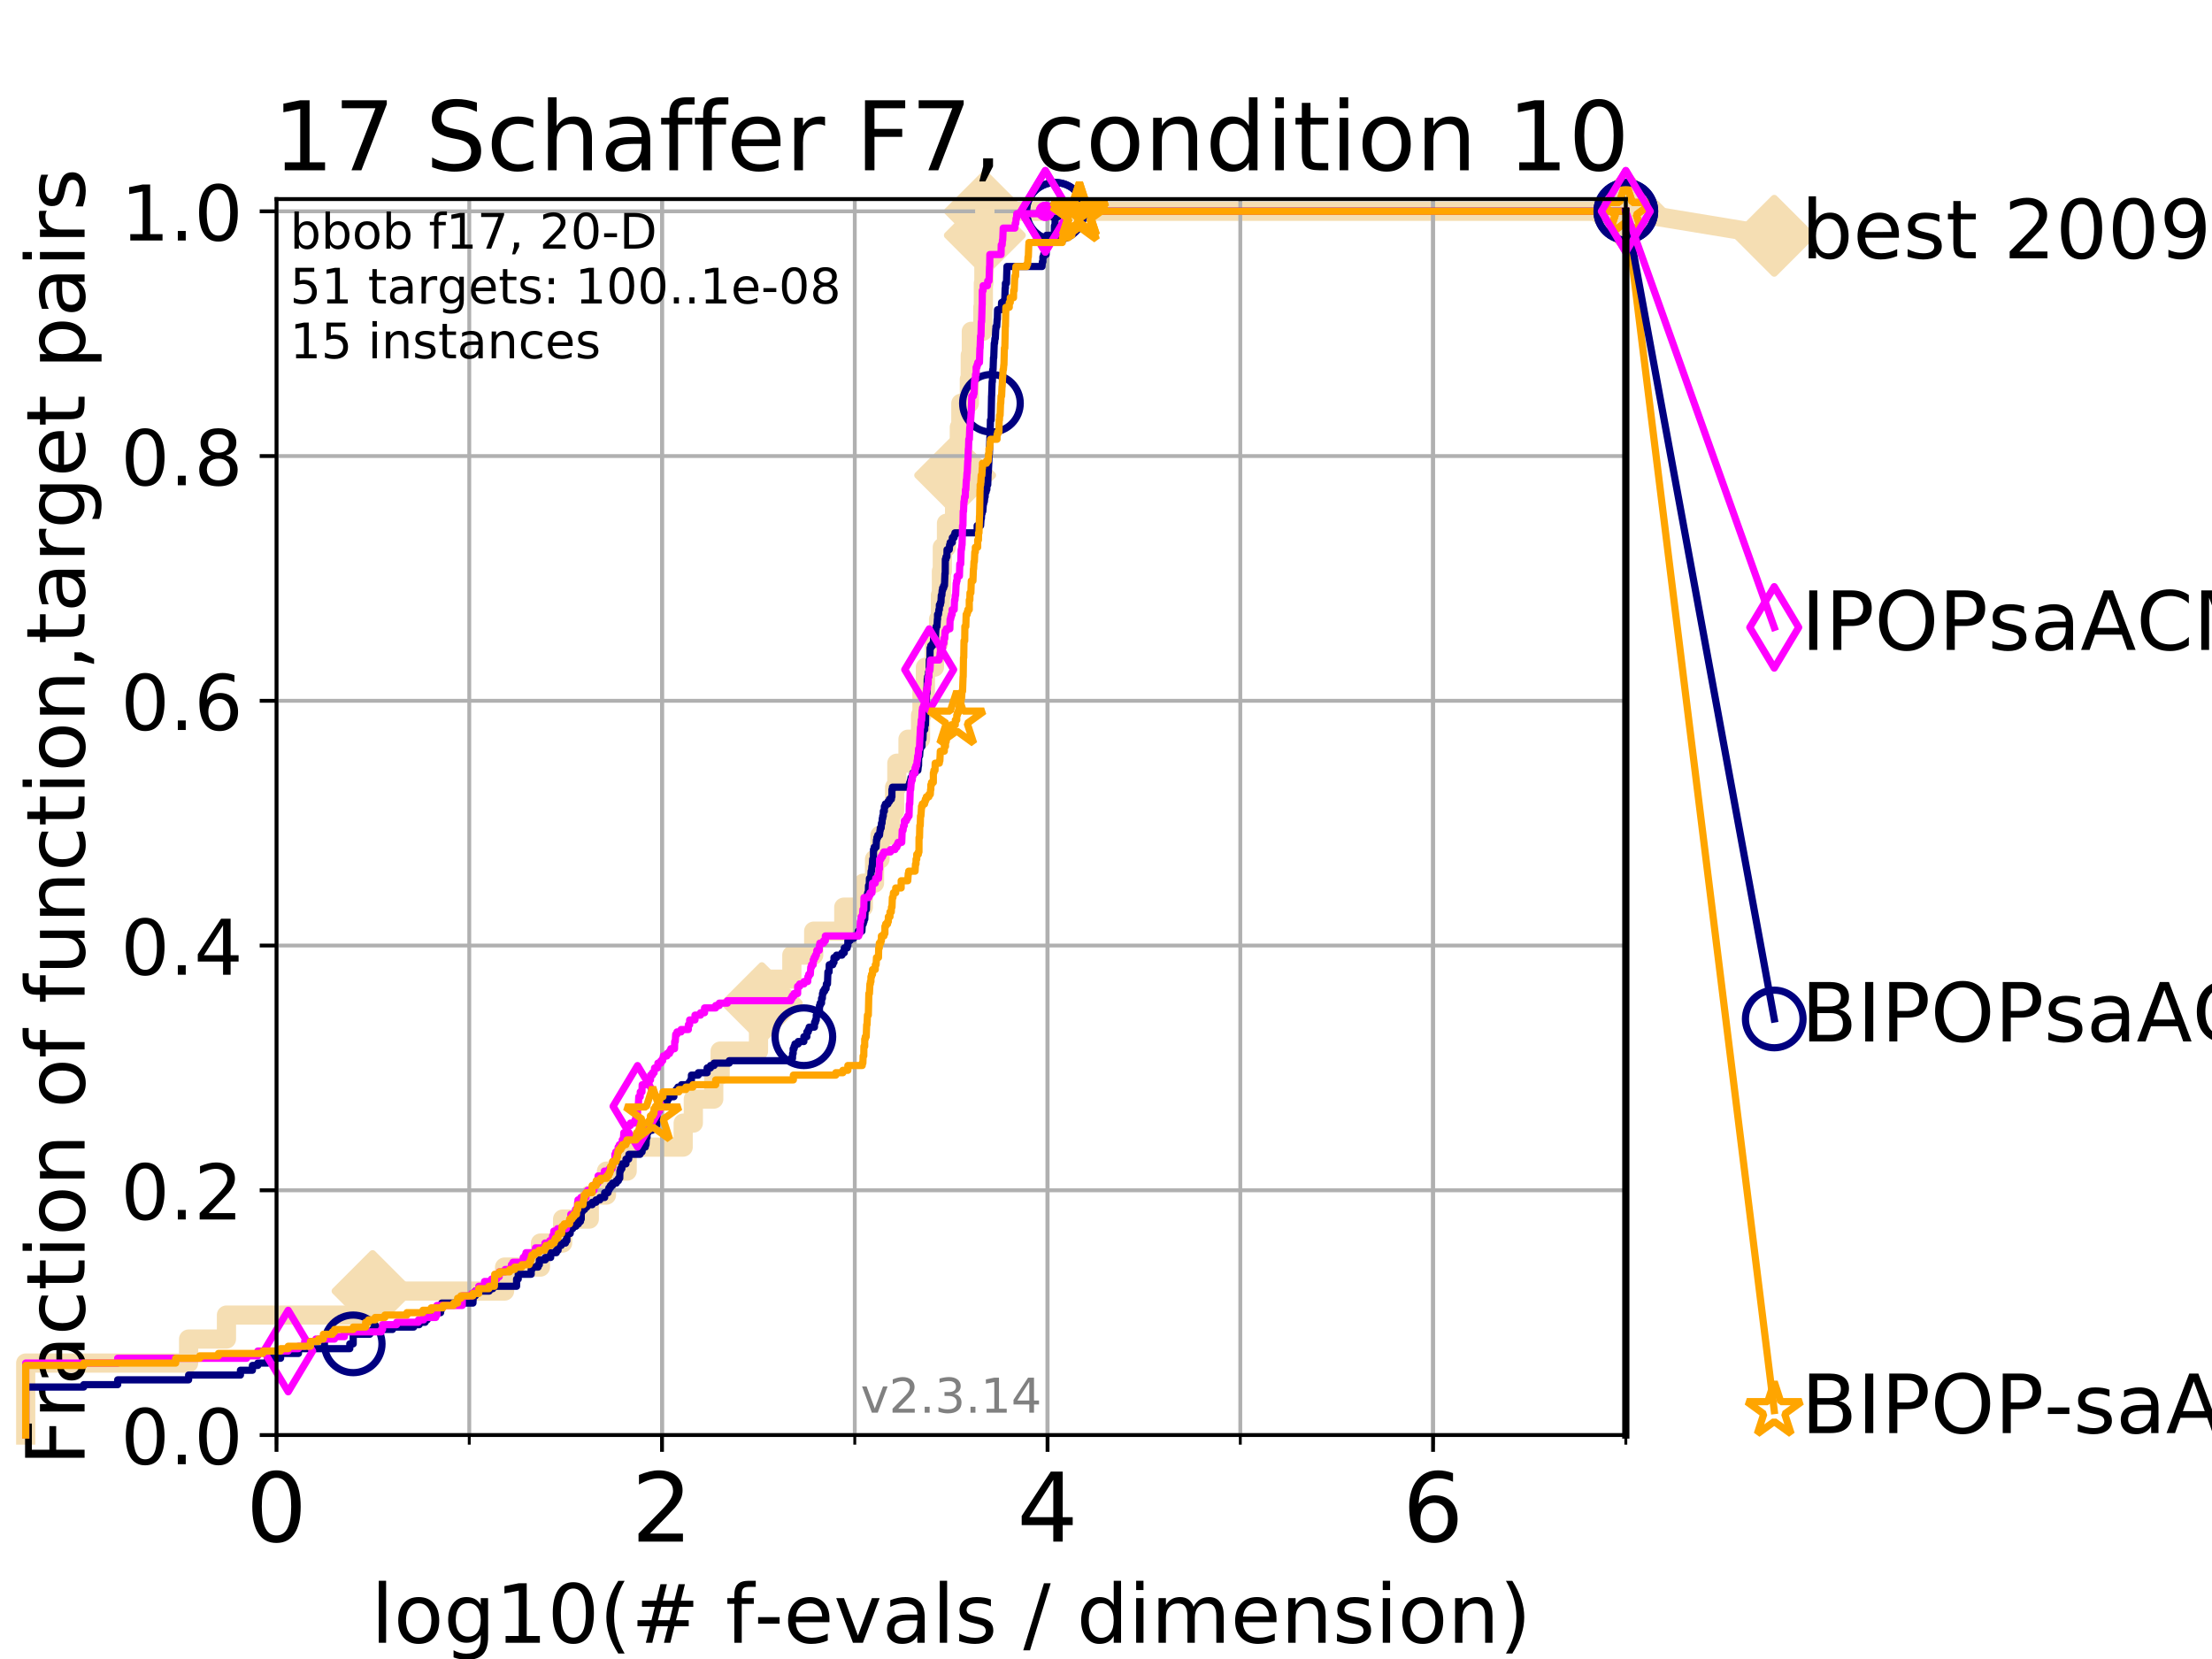 <?xml version="1.0" encoding="utf-8" standalone="no"?>
<!DOCTYPE svg PUBLIC "-//W3C//DTD SVG 1.1//EN"
  "http://www.w3.org/Graphics/SVG/1.1/DTD/svg11.dtd">
<!-- Created with matplotlib (https://matplotlib.org/) -->
<svg height="345.6pt" version="1.1" viewBox="0 0 460.8 345.6" width="460.8pt" xmlns="http://www.w3.org/2000/svg" xmlns:xlink="http://www.w3.org/1999/xlink">
 <defs>
  <style type="text/css">
*{stroke-linecap:butt;stroke-linejoin:round;}
  </style>
 </defs>
 <g id="figure_1">
  <g id="patch_1">
   <path d="M 0 345.6 
L 460.8 345.6 
L 460.8 0 
L 0 0 
z
" style="fill:#ffffff;"/>
  </g>
  <g id="axes_1">
   <g id="patch_2">
    <path d="M 57.6 298.944 
L 338.688 298.944 
L 338.688 41.472 
L 57.6 41.472 
z
" style="fill:#ffffff;"/>
   </g>
   <g id="line2d_1">
    <path d="M 5.357 298.944 
L 5.357 283.949 
L 39.292 283.949 
L 39.292 278.95 
L 47.174 278.95 
L 47.174 273.952 
L 77.61 273.952 
L 77.61 268.953 
L 105.115 268.953 
L 105.115 263.955 
L 112.581 263.955 
L 112.581 258.956 
L 117.203 258.956 
L 117.203 253.958 
L 122.761 253.958 
L 122.761 248.959 
L 126.338 248.959 
L 126.338 243.961 
L 130.651 243.961 
L 130.651 238.962 
L 142.318 238.962 
L 142.318 233.964 
L 144.433 233.964 
L 144.433 228.965 
L 148.686 228.965 
L 148.686 223.967 
L 150.021 223.967 
L 150.021 218.968 
L 158.009 218.968 
L 158.009 213.97 
L 158.706 213.97 
L 158.706 208.971 
L 160.706 208.971 
L 160.706 203.973 
L 164.955 203.973 
L 164.955 198.974 
L 169.506 198.974 
L 169.506 193.976 
L 175.776 193.976 
L 175.776 188.977 
L 179.84 188.977 
L 179.84 183.979 
L 182.18 183.979 
L 182.18 178.98 
L 183.318 178.98 
L 183.318 173.982 
L 185.526 173.982 
L 185.526 168.983 
L 186.362 168.983 
L 186.362 163.985 
L 186.828 163.985 
L 186.828 158.986 
L 189.152 158.986 
L 189.152 153.988 
L 191.765 153.988 
L 191.765 148.989 
L 192.062 148.989 
L 192.062 143.991 
L 192.779 143.991 
L 192.779 138.992 
L 194.662 138.992 
L 194.662 133.994 
L 195.518 133.994 
L 195.518 128.995 
L 195.904 128.995 
L 195.904 123.997 
L 196.112 123.997 
L 196.112 118.999 
L 196.301 118.999 
L 196.301 114 
L 197.169 114 
L 197.169 109.002 
L 198.855 109.002 
L 198.855 104.003 
L 198.98 104.003 
L 198.98 99.005 
L 199.621 99.005 
L 199.621 94.006 
L 199.843 94.006 
L 199.843 89.008 
L 200.162 89.008 
L 200.162 84.009 
L 201.932 84.009 
L 201.932 79.011 
L 202.123 79.011 
L 202.123 74.012 
L 202.345 74.012 
L 202.345 69.014 
L 204.74 69.014 
L 204.74 64.015 
L 204.852 64.015 
L 204.852 59.017 
L 204.961 59.017 
L 204.961 54.018 
L 205.075 54.018 
L 205.075 49.02 
L 205.162 49.02 
L 205.162 44.021 
L 338.688 44.021 
" style="fill:none;stroke:#f5deb3;stroke-linecap:square;stroke-width:4;"/>
   </g>
   <g id="line2d_2">
    <defs>
     <path d="M -0 7.778 
L 7.778 0 
L 0 -7.778 
L -7.778 -0 
z
" id="m3b227e5d5f" style="stroke:#f5deb3;stroke-linejoin:miter;stroke-width:1.5;"/>
    </defs>
    <g>
     <use style="fill:#f5deb3;stroke:#f5deb3;stroke-linejoin:miter;stroke-width:1.5;" x="77.61" xlink:href="#m3b227e5d5f" y="268.953"/>
     <use style="fill:#f5deb3;stroke:#f5deb3;stroke-linejoin:miter;stroke-width:1.5;" x="158.706" xlink:href="#m3b227e5d5f" y="208.971"/>
     <use style="fill:#f5deb3;stroke:#f5deb3;stroke-linejoin:miter;stroke-width:1.5;" x="198.98" xlink:href="#m3b227e5d5f" y="99.005"/>
     <use style="fill:#f5deb3;stroke:#f5deb3;stroke-linejoin:miter;stroke-width:1.5;" x="205.162" xlink:href="#m3b227e5d5f" y="49.02"/>
     <use style="fill:#f5deb3;stroke:#f5deb3;stroke-linejoin:miter;stroke-width:1.5;" x="205.162" xlink:href="#m3b227e5d5f" y="44.021"/>
     <use style="fill:#f5deb3;stroke:#f5deb3;stroke-linejoin:miter;stroke-width:1.5;" x="338.688" xlink:href="#m3b227e5d5f" y="44.021"/>
    </g>
   </g>
   <g id="line2d_3">
    <path style="fill:none;stroke:#f5deb3;stroke-linecap:square;stroke-width:4;"/>
    <g/>
   </g>
   <g id="line2d_4">
    <path d="M 338.688 44.021 
L 369.608 49.12 
" style="fill:none;stroke:#f5deb3;stroke-linecap:square;stroke-width:4;"/>
    <g>
     <use style="fill:#f5deb3;stroke:#f5deb3;stroke-linejoin:miter;stroke-width:1.5;" x="338.688" xlink:href="#m3b227e5d5f" y="44.021"/>
     <use style="fill:#f5deb3;stroke:#f5deb3;stroke-linejoin:miter;stroke-width:1.5;" x="369.608" xlink:href="#m3b227e5d5f" y="49.12"/>
    </g>
   </g>
   <g id="matplotlib.axis_1">
    <g id="xtick_1">
     <g id="line2d_5">
      <path clip-path="url(#p77f3c4f296)" d="M 57.6 298.944 
L 57.6 41.472 
" style="fill:none;stroke:#b0b0b0;stroke-linecap:square;stroke-width:0.8;"/>
     </g>
     <g id="line2d_6">
      <defs>
       <path d="M 0 0 
L 0 3.5 
" id="m25e3f49d5c" style="stroke:#000000;stroke-width:0.8;"/>
      </defs>
      <g>
       <use style="stroke:#000000;stroke-width:0.8;" x="57.6" xlink:href="#m25e3f49d5c" y="298.944"/>
      </g>
     </g>
     <g id="text_1">
      <!-- 0 -->
      <defs>
       <path d="M 31.781 66.406 
Q 24.172 66.406 20.328 58.906 
Q 16.5 51.422 16.5 36.375 
Q 16.5 21.391 20.328 13.891 
Q 24.172 6.391 31.781 6.391 
Q 39.453 6.391 43.281 13.891 
Q 47.125 21.391 47.125 36.375 
Q 47.125 51.422 43.281 58.906 
Q 39.453 66.406 31.781 66.406 
z
M 31.781 74.219 
Q 44.047 74.219 50.516 64.516 
Q 56.984 54.828 56.984 36.375 
Q 56.984 17.969 50.516 8.266 
Q 44.047 -1.422 31.781 -1.422 
Q 19.531 -1.422 13.062 8.266 
Q 6.594 17.969 6.594 36.375 
Q 6.594 54.828 13.062 64.516 
Q 19.531 74.219 31.781 74.219 
z
" id="DejaVuSans-48"/>
      </defs>
      <g transform="translate(51.237 321.141)scale(0.2 -0.2)">
       <use xlink:href="#DejaVuSans-48"/>
      </g>
     </g>
    </g>
    <g id="xtick_2">
     <g id="line2d_7">
      <path clip-path="url(#p77f3c4f296)" d="M 137.911 298.944 
L 137.911 41.472 
" style="fill:none;stroke:#b0b0b0;stroke-linecap:square;stroke-width:0.8;"/>
     </g>
     <g id="line2d_8">
      <g>
       <use style="stroke:#000000;stroke-width:0.8;" x="137.911" xlink:href="#m25e3f49d5c" y="298.944"/>
      </g>
     </g>
     <g id="text_2">
      <!-- 2 -->
      <defs>
       <path d="M 19.188 8.297 
L 53.609 8.297 
L 53.609 0 
L 7.328 0 
L 7.328 8.297 
Q 12.938 14.109 22.625 23.891 
Q 32.328 33.688 34.812 36.531 
Q 39.547 41.844 41.422 45.531 
Q 43.312 49.219 43.312 52.781 
Q 43.312 58.594 39.234 62.25 
Q 35.156 65.922 28.609 65.922 
Q 23.969 65.922 18.812 64.312 
Q 13.672 62.703 7.812 59.422 
L 7.812 69.391 
Q 13.766 71.781 18.938 73 
Q 24.125 74.219 28.422 74.219 
Q 39.75 74.219 46.484 68.547 
Q 53.219 62.891 53.219 53.422 
Q 53.219 48.922 51.531 44.891 
Q 49.859 40.875 45.406 35.406 
Q 44.188 33.984 37.641 27.219 
Q 31.109 20.453 19.188 8.297 
z
" id="DejaVuSans-50"/>
      </defs>
      <g transform="translate(131.548 321.141)scale(0.2 -0.2)">
       <use xlink:href="#DejaVuSans-50"/>
      </g>
     </g>
    </g>
    <g id="xtick_3">
     <g id="line2d_9">
      <path clip-path="url(#p77f3c4f296)" d="M 218.222 298.944 
L 218.222 41.472 
" style="fill:none;stroke:#b0b0b0;stroke-linecap:square;stroke-width:0.8;"/>
     </g>
     <g id="line2d_10">
      <g>
       <use style="stroke:#000000;stroke-width:0.8;" x="218.222" xlink:href="#m25e3f49d5c" y="298.944"/>
      </g>
     </g>
     <g id="text_3">
      <!-- 4 -->
      <defs>
       <path d="M 37.797 64.312 
L 12.891 25.391 
L 37.797 25.391 
z
M 35.203 72.906 
L 47.609 72.906 
L 47.609 25.391 
L 58.016 25.391 
L 58.016 17.188 
L 47.609 17.188 
L 47.609 0 
L 37.797 0 
L 37.797 17.188 
L 4.891 17.188 
L 4.891 26.703 
z
" id="DejaVuSans-52"/>
      </defs>
      <g transform="translate(211.859 321.141)scale(0.2 -0.2)">
       <use xlink:href="#DejaVuSans-52"/>
      </g>
     </g>
    </g>
    <g id="xtick_4">
     <g id="line2d_11">
      <path clip-path="url(#p77f3c4f296)" d="M 298.533 298.944 
L 298.533 41.472 
" style="fill:none;stroke:#b0b0b0;stroke-linecap:square;stroke-width:0.8;"/>
     </g>
     <g id="line2d_12">
      <g>
       <use style="stroke:#000000;stroke-width:0.8;" x="298.533" xlink:href="#m25e3f49d5c" y="298.944"/>
      </g>
     </g>
     <g id="text_4">
      <!-- 6 -->
      <defs>
       <path d="M 33.016 40.375 
Q 26.375 40.375 22.484 35.828 
Q 18.609 31.297 18.609 23.391 
Q 18.609 15.531 22.484 10.953 
Q 26.375 6.391 33.016 6.391 
Q 39.656 6.391 43.531 10.953 
Q 47.406 15.531 47.406 23.391 
Q 47.406 31.297 43.531 35.828 
Q 39.656 40.375 33.016 40.375 
z
M 52.594 71.297 
L 52.594 62.312 
Q 48.875 64.062 45.094 64.984 
Q 41.312 65.922 37.594 65.922 
Q 27.828 65.922 22.672 59.328 
Q 17.531 52.734 16.797 39.406 
Q 19.672 43.656 24.016 45.922 
Q 28.375 48.188 33.594 48.188 
Q 44.578 48.188 50.953 41.516 
Q 57.328 34.859 57.328 23.391 
Q 57.328 12.156 50.688 5.359 
Q 44.047 -1.422 33.016 -1.422 
Q 20.359 -1.422 13.672 8.266 
Q 6.984 17.969 6.984 36.375 
Q 6.984 53.656 15.188 63.938 
Q 23.391 74.219 37.203 74.219 
Q 40.922 74.219 44.703 73.484 
Q 48.484 72.75 52.594 71.297 
z
" id="DejaVuSans-54"/>
      </defs>
      <g transform="translate(292.17 321.141)scale(0.2 -0.2)">
       <use xlink:href="#DejaVuSans-54"/>
      </g>
     </g>
    </g>
    <g id="xtick_5">
     <g id="line2d_13">
      <path clip-path="url(#p77f3c4f296)" d="M 57.6 298.944 
L 57.6 41.472 
" style="fill:none;stroke:#b0b0b0;stroke-linecap:square;stroke-width:0.8;"/>
     </g>
     <g id="line2d_14">
      <defs>
       <path d="M 0 0 
L 0 2 
" id="mbad868f860" style="stroke:#000000;stroke-width:0.6;"/>
      </defs>
      <g>
       <use style="stroke:#000000;stroke-width:0.6;" x="57.6" xlink:href="#mbad868f860" y="298.944"/>
      </g>
     </g>
    </g>
    <g id="xtick_6">
     <g id="line2d_15">
      <path clip-path="url(#p77f3c4f296)" d="M 97.755 298.944 
L 97.755 41.472 
" style="fill:none;stroke:#b0b0b0;stroke-linecap:square;stroke-width:0.8;"/>
     </g>
     <g id="line2d_16">
      <g>
       <use style="stroke:#000000;stroke-width:0.6;" x="97.755" xlink:href="#mbad868f860" y="298.944"/>
      </g>
     </g>
    </g>
    <g id="xtick_7">
     <g id="line2d_17">
      <path clip-path="url(#p77f3c4f296)" d="M 137.911 298.944 
L 137.911 41.472 
" style="fill:none;stroke:#b0b0b0;stroke-linecap:square;stroke-width:0.8;"/>
     </g>
     <g id="line2d_18">
      <g>
       <use style="stroke:#000000;stroke-width:0.6;" x="137.911" xlink:href="#mbad868f860" y="298.944"/>
      </g>
     </g>
    </g>
    <g id="xtick_8">
     <g id="line2d_19">
      <path clip-path="url(#p77f3c4f296)" d="M 178.066 298.944 
L 178.066 41.472 
" style="fill:none;stroke:#b0b0b0;stroke-linecap:square;stroke-width:0.8;"/>
     </g>
     <g id="line2d_20">
      <g>
       <use style="stroke:#000000;stroke-width:0.6;" x="178.066" xlink:href="#mbad868f860" y="298.944"/>
      </g>
     </g>
    </g>
    <g id="xtick_9">
     <g id="line2d_21">
      <path clip-path="url(#p77f3c4f296)" d="M 218.222 298.944 
L 218.222 41.472 
" style="fill:none;stroke:#b0b0b0;stroke-linecap:square;stroke-width:0.8;"/>
     </g>
     <g id="line2d_22">
      <g>
       <use style="stroke:#000000;stroke-width:0.6;" x="218.222" xlink:href="#mbad868f860" y="298.944"/>
      </g>
     </g>
    </g>
    <g id="xtick_10">
     <g id="line2d_23">
      <path clip-path="url(#p77f3c4f296)" d="M 258.377 298.944 
L 258.377 41.472 
" style="fill:none;stroke:#b0b0b0;stroke-linecap:square;stroke-width:0.8;"/>
     </g>
     <g id="line2d_24">
      <g>
       <use style="stroke:#000000;stroke-width:0.6;" x="258.377" xlink:href="#mbad868f860" y="298.944"/>
      </g>
     </g>
    </g>
    <g id="xtick_11">
     <g id="line2d_25">
      <path clip-path="url(#p77f3c4f296)" d="M 298.533 298.944 
L 298.533 41.472 
" style="fill:none;stroke:#b0b0b0;stroke-linecap:square;stroke-width:0.8;"/>
     </g>
     <g id="line2d_26">
      <g>
       <use style="stroke:#000000;stroke-width:0.6;" x="298.533" xlink:href="#mbad868f860" y="298.944"/>
      </g>
     </g>
    </g>
    <g id="xtick_12">
     <g id="line2d_27">
      <path clip-path="url(#p77f3c4f296)" d="M 338.688 298.944 
L 338.688 41.472 
" style="fill:none;stroke:#b0b0b0;stroke-linecap:square;stroke-width:0.8;"/>
     </g>
     <g id="line2d_28">
      <g>
       <use style="stroke:#000000;stroke-width:0.6;" x="338.688" xlink:href="#mbad868f860" y="298.944"/>
      </g>
     </g>
    </g>
    <g id="text_5">
     <!-- log10(# f-evals / dimension) -->
     <defs>
      <path d="M 9.422 75.984 
L 18.406 75.984 
L 18.406 0 
L 9.422 0 
z
" id="DejaVuSans-108"/>
      <path d="M 30.609 48.391 
Q 23.391 48.391 19.188 42.75 
Q 14.984 37.109 14.984 27.297 
Q 14.984 17.484 19.156 11.844 
Q 23.344 6.203 30.609 6.203 
Q 37.797 6.203 41.984 11.859 
Q 46.188 17.531 46.188 27.297 
Q 46.188 37.016 41.984 42.703 
Q 37.797 48.391 30.609 48.391 
z
M 30.609 56 
Q 42.328 56 49.016 48.375 
Q 55.719 40.766 55.719 27.297 
Q 55.719 13.875 49.016 6.219 
Q 42.328 -1.422 30.609 -1.422 
Q 18.844 -1.422 12.172 6.219 
Q 5.516 13.875 5.516 27.297 
Q 5.516 40.766 12.172 48.375 
Q 18.844 56 30.609 56 
z
" id="DejaVuSans-111"/>
      <path d="M 45.406 27.984 
Q 45.406 37.75 41.375 43.109 
Q 37.359 48.484 30.078 48.484 
Q 22.859 48.484 18.828 43.109 
Q 14.797 37.75 14.797 27.984 
Q 14.797 18.266 18.828 12.891 
Q 22.859 7.516 30.078 7.516 
Q 37.359 7.516 41.375 12.891 
Q 45.406 18.266 45.406 27.984 
z
M 54.391 6.781 
Q 54.391 -7.172 48.188 -13.984 
Q 42 -20.797 29.203 -20.797 
Q 24.469 -20.797 20.266 -20.094 
Q 16.062 -19.391 12.109 -17.922 
L 12.109 -9.188 
Q 16.062 -11.328 19.922 -12.344 
Q 23.781 -13.375 27.781 -13.375 
Q 36.625 -13.375 41.016 -8.766 
Q 45.406 -4.156 45.406 5.172 
L 45.406 9.625 
Q 42.625 4.781 38.281 2.391 
Q 33.938 0 27.875 0 
Q 17.828 0 11.672 7.656 
Q 5.516 15.328 5.516 27.984 
Q 5.516 40.672 11.672 48.328 
Q 17.828 56 27.875 56 
Q 33.938 56 38.281 53.609 
Q 42.625 51.219 45.406 46.391 
L 45.406 54.688 
L 54.391 54.688 
z
" id="DejaVuSans-103"/>
      <path d="M 12.406 8.297 
L 28.516 8.297 
L 28.516 63.922 
L 10.984 60.406 
L 10.984 69.391 
L 28.422 72.906 
L 38.281 72.906 
L 38.281 8.297 
L 54.391 8.297 
L 54.391 0 
L 12.406 0 
z
" id="DejaVuSans-49"/>
      <path d="M 31 75.875 
Q 24.469 64.656 21.281 53.656 
Q 18.109 42.672 18.109 31.391 
Q 18.109 20.125 21.312 9.062 
Q 24.516 -2 31 -13.188 
L 23.188 -13.188 
Q 15.875 -1.703 12.234 9.375 
Q 8.594 20.453 8.594 31.391 
Q 8.594 42.281 12.203 53.312 
Q 15.828 64.359 23.188 75.875 
z
" id="DejaVuSans-40"/>
      <path d="M 51.125 44 
L 36.922 44 
L 32.812 27.688 
L 47.125 27.688 
z
M 43.797 71.781 
L 38.719 51.516 
L 52.984 51.516 
L 58.109 71.781 
L 65.922 71.781 
L 60.891 51.516 
L 76.125 51.516 
L 76.125 44 
L 58.984 44 
L 54.984 27.688 
L 70.516 27.688 
L 70.516 20.219 
L 53.078 20.219 
L 48 0 
L 40.188 0 
L 45.219 20.219 
L 30.906 20.219 
L 25.875 0 
L 18.016 0 
L 23.094 20.219 
L 7.719 20.219 
L 7.719 27.688 
L 24.906 27.688 
L 29 44 
L 13.281 44 
L 13.281 51.516 
L 30.906 51.516 
L 35.891 71.781 
z
" id="DejaVuSans-35"/>
      <path id="DejaVuSans-32"/>
      <path d="M 37.109 75.984 
L 37.109 68.5 
L 28.516 68.5 
Q 23.688 68.5 21.797 66.547 
Q 19.922 64.594 19.922 59.516 
L 19.922 54.688 
L 34.719 54.688 
L 34.719 47.703 
L 19.922 47.703 
L 19.922 0 
L 10.891 0 
L 10.891 47.703 
L 2.297 47.703 
L 2.297 54.688 
L 10.891 54.688 
L 10.891 58.5 
Q 10.891 67.625 15.141 71.797 
Q 19.391 75.984 28.609 75.984 
z
" id="DejaVuSans-102"/>
      <path d="M 4.891 31.391 
L 31.203 31.391 
L 31.203 23.391 
L 4.891 23.391 
z
" id="DejaVuSans-45"/>
      <path d="M 56.203 29.594 
L 56.203 25.203 
L 14.891 25.203 
Q 15.484 15.922 20.484 11.062 
Q 25.484 6.203 34.422 6.203 
Q 39.594 6.203 44.453 7.469 
Q 49.312 8.734 54.109 11.281 
L 54.109 2.781 
Q 49.266 0.734 44.188 -0.344 
Q 39.109 -1.422 33.891 -1.422 
Q 20.797 -1.422 13.156 6.188 
Q 5.516 13.812 5.516 26.812 
Q 5.516 40.234 12.766 48.109 
Q 20.016 56 32.328 56 
Q 43.359 56 49.781 48.891 
Q 56.203 41.797 56.203 29.594 
z
M 47.219 32.234 
Q 47.125 39.594 43.094 43.984 
Q 39.062 48.391 32.422 48.391 
Q 24.906 48.391 20.391 44.141 
Q 15.875 39.891 15.188 32.172 
z
" id="DejaVuSans-101"/>
      <path d="M 2.984 54.688 
L 12.5 54.688 
L 29.594 8.797 
L 46.688 54.688 
L 56.203 54.688 
L 35.688 0 
L 23.484 0 
z
" id="DejaVuSans-118"/>
      <path d="M 34.281 27.484 
Q 23.391 27.484 19.188 25 
Q 14.984 22.516 14.984 16.5 
Q 14.984 11.719 18.141 8.906 
Q 21.297 6.109 26.703 6.109 
Q 34.188 6.109 38.703 11.406 
Q 43.219 16.703 43.219 25.484 
L 43.219 27.484 
z
M 52.203 31.203 
L 52.203 0 
L 43.219 0 
L 43.219 8.297 
Q 40.141 3.328 35.547 0.953 
Q 30.953 -1.422 24.312 -1.422 
Q 15.922 -1.422 10.953 3.297 
Q 6 8.016 6 15.922 
Q 6 25.141 12.172 29.828 
Q 18.359 34.516 30.609 34.516 
L 43.219 34.516 
L 43.219 35.406 
Q 43.219 41.609 39.141 45 
Q 35.062 48.391 27.688 48.391 
Q 23 48.391 18.547 47.266 
Q 14.109 46.141 10.016 43.891 
L 10.016 52.203 
Q 14.938 54.109 19.578 55.047 
Q 24.219 56 28.609 56 
Q 40.484 56 46.344 49.844 
Q 52.203 43.703 52.203 31.203 
z
" id="DejaVuSans-97"/>
      <path d="M 44.281 53.078 
L 44.281 44.578 
Q 40.484 46.531 36.375 47.5 
Q 32.281 48.484 27.875 48.484 
Q 21.188 48.484 17.844 46.438 
Q 14.5 44.391 14.5 40.281 
Q 14.5 37.156 16.891 35.375 
Q 19.281 33.594 26.516 31.984 
L 29.594 31.297 
Q 39.156 29.25 43.188 25.516 
Q 47.219 21.781 47.219 15.094 
Q 47.219 7.469 41.188 3.016 
Q 35.156 -1.422 24.609 -1.422 
Q 20.219 -1.422 15.453 -0.562 
Q 10.688 0.297 5.422 2 
L 5.422 11.281 
Q 10.406 8.688 15.234 7.391 
Q 20.062 6.109 24.812 6.109 
Q 31.156 6.109 34.562 8.281 
Q 37.984 10.453 37.984 14.406 
Q 37.984 18.062 35.516 20.016 
Q 33.062 21.969 24.703 23.781 
L 21.578 24.516 
Q 13.234 26.266 9.516 29.906 
Q 5.812 33.547 5.812 39.891 
Q 5.812 47.609 11.281 51.797 
Q 16.75 56 26.812 56 
Q 31.781 56 36.172 55.266 
Q 40.578 54.547 44.281 53.078 
z
" id="DejaVuSans-115"/>
      <path d="M 25.391 72.906 
L 33.688 72.906 
L 8.297 -9.281 
L 0 -9.281 
z
" id="DejaVuSans-47"/>
      <path d="M 45.406 46.391 
L 45.406 75.984 
L 54.391 75.984 
L 54.391 0 
L 45.406 0 
L 45.406 8.203 
Q 42.578 3.328 38.25 0.953 
Q 33.938 -1.422 27.875 -1.422 
Q 17.969 -1.422 11.734 6.484 
Q 5.516 14.406 5.516 27.297 
Q 5.516 40.188 11.734 48.094 
Q 17.969 56 27.875 56 
Q 33.938 56 38.25 53.625 
Q 42.578 51.266 45.406 46.391 
z
M 14.797 27.297 
Q 14.797 17.391 18.875 11.75 
Q 22.953 6.109 30.078 6.109 
Q 37.203 6.109 41.297 11.75 
Q 45.406 17.391 45.406 27.297 
Q 45.406 37.203 41.297 42.844 
Q 37.203 48.484 30.078 48.484 
Q 22.953 48.484 18.875 42.844 
Q 14.797 37.203 14.797 27.297 
z
" id="DejaVuSans-100"/>
      <path d="M 9.422 54.688 
L 18.406 54.688 
L 18.406 0 
L 9.422 0 
z
M 9.422 75.984 
L 18.406 75.984 
L 18.406 64.594 
L 9.422 64.594 
z
" id="DejaVuSans-105"/>
      <path d="M 52 44.188 
Q 55.375 50.25 60.062 53.125 
Q 64.75 56 71.094 56 
Q 79.641 56 84.281 50.016 
Q 88.922 44.047 88.922 33.016 
L 88.922 0 
L 79.891 0 
L 79.891 32.719 
Q 79.891 40.578 77.094 44.375 
Q 74.312 48.188 68.609 48.188 
Q 61.625 48.188 57.562 43.547 
Q 53.516 38.922 53.516 30.906 
L 53.516 0 
L 44.484 0 
L 44.484 32.719 
Q 44.484 40.625 41.703 44.406 
Q 38.922 48.188 33.109 48.188 
Q 26.219 48.188 22.156 43.531 
Q 18.109 38.875 18.109 30.906 
L 18.109 0 
L 9.078 0 
L 9.078 54.688 
L 18.109 54.688 
L 18.109 46.188 
Q 21.188 51.219 25.484 53.609 
Q 29.781 56 35.688 56 
Q 41.656 56 45.828 52.969 
Q 50 49.953 52 44.188 
z
" id="DejaVuSans-109"/>
      <path d="M 54.891 33.016 
L 54.891 0 
L 45.906 0 
L 45.906 32.719 
Q 45.906 40.484 42.875 44.328 
Q 39.844 48.188 33.797 48.188 
Q 26.516 48.188 22.312 43.547 
Q 18.109 38.922 18.109 30.906 
L 18.109 0 
L 9.078 0 
L 9.078 54.688 
L 18.109 54.688 
L 18.109 46.188 
Q 21.344 51.125 25.703 53.562 
Q 30.078 56 35.797 56 
Q 45.219 56 50.047 50.172 
Q 54.891 44.344 54.891 33.016 
z
" id="DejaVuSans-110"/>
      <path d="M 8.016 75.875 
L 15.828 75.875 
Q 23.141 64.359 26.781 53.312 
Q 30.422 42.281 30.422 31.391 
Q 30.422 20.453 26.781 9.375 
Q 23.141 -1.703 15.828 -13.188 
L 8.016 -13.188 
Q 14.5 -2 17.703 9.062 
Q 20.906 20.125 20.906 31.391 
Q 20.906 42.672 17.703 53.656 
Q 14.5 64.656 8.016 75.875 
z
" id="DejaVuSans-41"/>
     </defs>
     <g transform="translate(77.303 342.218)scale(0.17 -0.17)">
      <use xlink:href="#DejaVuSans-108"/>
      <use x="27.783" xlink:href="#DejaVuSans-111"/>
      <use x="88.965" xlink:href="#DejaVuSans-103"/>
      <use x="152.441" xlink:href="#DejaVuSans-49"/>
      <use x="216.064" xlink:href="#DejaVuSans-48"/>
      <use x="279.688" xlink:href="#DejaVuSans-40"/>
      <use x="318.701" xlink:href="#DejaVuSans-35"/>
      <use x="402.49" xlink:href="#DejaVuSans-32"/>
      <use x="434.277" xlink:href="#DejaVuSans-102"/>
      <use x="469.404" xlink:href="#DejaVuSans-45"/>
      <use x="505.488" xlink:href="#DejaVuSans-101"/>
      <use x="567.012" xlink:href="#DejaVuSans-118"/>
      <use x="626.191" xlink:href="#DejaVuSans-97"/>
      <use x="687.471" xlink:href="#DejaVuSans-108"/>
      <use x="715.254" xlink:href="#DejaVuSans-115"/>
      <use x="767.354" xlink:href="#DejaVuSans-32"/>
      <use x="799.141" xlink:href="#DejaVuSans-47"/>
      <use x="832.832" xlink:href="#DejaVuSans-32"/>
      <use x="864.619" xlink:href="#DejaVuSans-100"/>
      <use x="928.096" xlink:href="#DejaVuSans-105"/>
      <use x="955.879" xlink:href="#DejaVuSans-109"/>
      <use x="1053.291" xlink:href="#DejaVuSans-101"/>
      <use x="1114.814" xlink:href="#DejaVuSans-110"/>
      <use x="1178.193" xlink:href="#DejaVuSans-115"/>
      <use x="1230.293" xlink:href="#DejaVuSans-105"/>
      <use x="1258.076" xlink:href="#DejaVuSans-111"/>
      <use x="1319.258" xlink:href="#DejaVuSans-110"/>
      <use x="1382.637" xlink:href="#DejaVuSans-41"/>
     </g>
    </g>
   </g>
   <g id="matplotlib.axis_2">
    <g id="ytick_1">
     <g id="line2d_29">
      <path clip-path="url(#p77f3c4f296)" d="M 57.6 298.944 
L 338.688 298.944 
" style="fill:none;stroke:#b0b0b0;stroke-linecap:square;stroke-width:0.8;"/>
     </g>
     <g id="line2d_30">
      <defs>
       <path d="M 0 0 
L -3.5 0 
" id="mbfbac08507" style="stroke:#000000;stroke-width:0.8;"/>
      </defs>
      <g>
       <use style="stroke:#000000;stroke-width:0.8;" x="57.6" xlink:href="#mbfbac08507" y="298.944"/>
      </g>
     </g>
     <g id="text_6">
      <!-- 0.0 -->
      <defs>
       <path d="M 10.688 12.406 
L 21 12.406 
L 21 0 
L 10.688 0 
z
" id="DejaVuSans-46"/>
      </defs>
      <g transform="translate(25.155 305.023)scale(0.16 -0.16)">
       <use xlink:href="#DejaVuSans-48"/>
       <use x="63.623" xlink:href="#DejaVuSans-46"/>
       <use x="95.41" xlink:href="#DejaVuSans-48"/>
      </g>
     </g>
    </g>
    <g id="ytick_2">
     <g id="line2d_31">
      <path clip-path="url(#p77f3c4f296)" d="M 57.6 247.959 
L 338.688 247.959 
" style="fill:none;stroke:#b0b0b0;stroke-linecap:square;stroke-width:0.8;"/>
     </g>
     <g id="line2d_32">
      <g>
       <use style="stroke:#000000;stroke-width:0.8;" x="57.6" xlink:href="#mbfbac08507" y="247.959"/>
      </g>
     </g>
     <g id="text_7">
      <!-- 0.2 -->
      <g transform="translate(25.155 254.038)scale(0.16 -0.16)">
       <use xlink:href="#DejaVuSans-48"/>
       <use x="63.623" xlink:href="#DejaVuSans-46"/>
       <use x="95.41" xlink:href="#DejaVuSans-50"/>
      </g>
     </g>
    </g>
    <g id="ytick_3">
     <g id="line2d_33">
      <path clip-path="url(#p77f3c4f296)" d="M 57.6 196.975 
L 338.688 196.975 
" style="fill:none;stroke:#b0b0b0;stroke-linecap:square;stroke-width:0.8;"/>
     </g>
     <g id="line2d_34">
      <g>
       <use style="stroke:#000000;stroke-width:0.8;" x="57.6" xlink:href="#mbfbac08507" y="196.975"/>
      </g>
     </g>
     <g id="text_8">
      <!-- 0.4 -->
      <g transform="translate(25.155 203.054)scale(0.16 -0.16)">
       <use xlink:href="#DejaVuSans-48"/>
       <use x="63.623" xlink:href="#DejaVuSans-46"/>
       <use x="95.41" xlink:href="#DejaVuSans-52"/>
      </g>
     </g>
    </g>
    <g id="ytick_4">
     <g id="line2d_35">
      <path clip-path="url(#p77f3c4f296)" d="M 57.6 145.99 
L 338.688 145.99 
" style="fill:none;stroke:#b0b0b0;stroke-linecap:square;stroke-width:0.8;"/>
     </g>
     <g id="line2d_36">
      <g>
       <use style="stroke:#000000;stroke-width:0.8;" x="57.6" xlink:href="#mbfbac08507" y="145.99"/>
      </g>
     </g>
     <g id="text_9">
      <!-- 0.6 -->
      <g transform="translate(25.155 152.069)scale(0.16 -0.16)">
       <use xlink:href="#DejaVuSans-48"/>
       <use x="63.623" xlink:href="#DejaVuSans-46"/>
       <use x="95.41" xlink:href="#DejaVuSans-54"/>
      </g>
     </g>
    </g>
    <g id="ytick_5">
     <g id="line2d_37">
      <path clip-path="url(#p77f3c4f296)" d="M 57.6 95.006 
L 338.688 95.006 
" style="fill:none;stroke:#b0b0b0;stroke-linecap:square;stroke-width:0.8;"/>
     </g>
     <g id="line2d_38">
      <g>
       <use style="stroke:#000000;stroke-width:0.8;" x="57.6" xlink:href="#mbfbac08507" y="95.006"/>
      </g>
     </g>
     <g id="text_10">
      <!-- 0.8 -->
      <defs>
       <path d="M 31.781 34.625 
Q 24.75 34.625 20.719 30.859 
Q 16.703 27.094 16.703 20.516 
Q 16.703 13.922 20.719 10.156 
Q 24.75 6.391 31.781 6.391 
Q 38.812 6.391 42.859 10.172 
Q 46.922 13.969 46.922 20.516 
Q 46.922 27.094 42.891 30.859 
Q 38.875 34.625 31.781 34.625 
z
M 21.922 38.812 
Q 15.578 40.375 12.031 44.719 
Q 8.5 49.078 8.5 55.328 
Q 8.5 64.062 14.719 69.141 
Q 20.953 74.219 31.781 74.219 
Q 42.672 74.219 48.875 69.141 
Q 55.078 64.062 55.078 55.328 
Q 55.078 49.078 51.531 44.719 
Q 48 40.375 41.703 38.812 
Q 48.828 37.156 52.797 32.312 
Q 56.781 27.484 56.781 20.516 
Q 56.781 9.906 50.312 4.234 
Q 43.844 -1.422 31.781 -1.422 
Q 19.734 -1.422 13.25 4.234 
Q 6.781 9.906 6.781 20.516 
Q 6.781 27.484 10.781 32.312 
Q 14.797 37.156 21.922 38.812 
z
M 18.312 54.391 
Q 18.312 48.734 21.844 45.562 
Q 25.391 42.391 31.781 42.391 
Q 38.141 42.391 41.719 45.562 
Q 45.312 48.734 45.312 54.391 
Q 45.312 60.062 41.719 63.234 
Q 38.141 66.406 31.781 66.406 
Q 25.391 66.406 21.844 63.234 
Q 18.312 60.062 18.312 54.391 
z
" id="DejaVuSans-56"/>
      </defs>
      <g transform="translate(25.155 101.085)scale(0.16 -0.16)">
       <use xlink:href="#DejaVuSans-48"/>
       <use x="63.623" xlink:href="#DejaVuSans-46"/>
       <use x="95.41" xlink:href="#DejaVuSans-56"/>
      </g>
     </g>
    </g>
    <g id="ytick_6">
     <g id="line2d_39">
      <path clip-path="url(#p77f3c4f296)" d="M 57.6 44.021 
L 338.688 44.021 
" style="fill:none;stroke:#b0b0b0;stroke-linecap:square;stroke-width:0.8;"/>
     </g>
     <g id="line2d_40">
      <g>
       <use style="stroke:#000000;stroke-width:0.8;" x="57.6" xlink:href="#mbfbac08507" y="44.021"/>
      </g>
     </g>
     <g id="text_11">
      <!-- 1.0 -->
      <g transform="translate(25.155 50.1)scale(0.16 -0.16)">
       <use xlink:href="#DejaVuSans-49"/>
       <use x="63.623" xlink:href="#DejaVuSans-46"/>
       <use x="95.41" xlink:href="#DejaVuSans-48"/>
      </g>
     </g>
    </g>
    <g id="text_12">
     <!-- Fraction of function,target pairs -->
     <defs>
      <path d="M 9.812 72.906 
L 51.703 72.906 
L 51.703 64.594 
L 19.672 64.594 
L 19.672 43.109 
L 48.578 43.109 
L 48.578 34.812 
L 19.672 34.812 
L 19.672 0 
L 9.812 0 
z
" id="DejaVuSans-70"/>
      <path d="M 41.109 46.297 
Q 39.594 47.172 37.812 47.578 
Q 36.031 48 33.891 48 
Q 26.266 48 22.188 43.047 
Q 18.109 38.094 18.109 28.812 
L 18.109 0 
L 9.078 0 
L 9.078 54.688 
L 18.109 54.688 
L 18.109 46.188 
Q 20.953 51.172 25.484 53.578 
Q 30.031 56 36.531 56 
Q 37.453 56 38.578 55.875 
Q 39.703 55.766 41.062 55.516 
z
" id="DejaVuSans-114"/>
      <path d="M 48.781 52.594 
L 48.781 44.188 
Q 44.969 46.297 41.141 47.344 
Q 37.312 48.391 33.406 48.391 
Q 24.656 48.391 19.812 42.844 
Q 14.984 37.312 14.984 27.297 
Q 14.984 17.281 19.812 11.734 
Q 24.656 6.203 33.406 6.203 
Q 37.312 6.203 41.141 7.25 
Q 44.969 8.297 48.781 10.406 
L 48.781 2.094 
Q 45.016 0.344 40.984 -0.531 
Q 36.969 -1.422 32.422 -1.422 
Q 20.062 -1.422 12.781 6.344 
Q 5.516 14.109 5.516 27.297 
Q 5.516 40.672 12.859 48.328 
Q 20.219 56 33.016 56 
Q 37.156 56 41.109 55.141 
Q 45.062 54.297 48.781 52.594 
z
" id="DejaVuSans-99"/>
      <path d="M 18.312 70.219 
L 18.312 54.688 
L 36.812 54.688 
L 36.812 47.703 
L 18.312 47.703 
L 18.312 18.016 
Q 18.312 11.328 20.141 9.422 
Q 21.969 7.516 27.594 7.516 
L 36.812 7.516 
L 36.812 0 
L 27.594 0 
Q 17.188 0 13.234 3.875 
Q 9.281 7.766 9.281 18.016 
L 9.281 47.703 
L 2.688 47.703 
L 2.688 54.688 
L 9.281 54.688 
L 9.281 70.219 
z
" id="DejaVuSans-116"/>
      <path d="M 8.5 21.578 
L 8.5 54.688 
L 17.484 54.688 
L 17.484 21.922 
Q 17.484 14.156 20.5 10.266 
Q 23.531 6.391 29.594 6.391 
Q 36.859 6.391 41.078 11.031 
Q 45.312 15.672 45.312 23.688 
L 45.312 54.688 
L 54.297 54.688 
L 54.297 0 
L 45.312 0 
L 45.312 8.406 
Q 42.047 3.422 37.719 1 
Q 33.406 -1.422 27.688 -1.422 
Q 18.266 -1.422 13.375 4.438 
Q 8.5 10.297 8.5 21.578 
z
M 31.109 56 
z
" id="DejaVuSans-117"/>
      <path d="M 11.719 12.406 
L 22.016 12.406 
L 22.016 4 
L 14.016 -11.625 
L 7.719 -11.625 
L 11.719 4 
z
" id="DejaVuSans-44"/>
      <path d="M 18.109 8.203 
L 18.109 -20.797 
L 9.078 -20.797 
L 9.078 54.688 
L 18.109 54.688 
L 18.109 46.391 
Q 20.953 51.266 25.266 53.625 
Q 29.594 56 35.594 56 
Q 45.562 56 51.781 48.094 
Q 58.016 40.188 58.016 27.297 
Q 58.016 14.406 51.781 6.484 
Q 45.562 -1.422 35.594 -1.422 
Q 29.594 -1.422 25.266 0.953 
Q 20.953 3.328 18.109 8.203 
z
M 48.688 27.297 
Q 48.688 37.203 44.609 42.844 
Q 40.531 48.484 33.406 48.484 
Q 26.266 48.484 22.188 42.844 
Q 18.109 37.203 18.109 27.297 
Q 18.109 17.391 22.188 11.75 
Q 26.266 6.109 33.406 6.109 
Q 40.531 6.109 44.609 11.75 
Q 48.688 17.391 48.688 27.297 
z
" id="DejaVuSans-112"/>
     </defs>
     <g transform="translate(17.62 305.347)rotate(-90)scale(0.17 -0.17)">
      <use xlink:href="#DejaVuSans-70"/>
      <use x="57.41" xlink:href="#DejaVuSans-114"/>
      <use x="98.523" xlink:href="#DejaVuSans-97"/>
      <use x="159.803" xlink:href="#DejaVuSans-99"/>
      <use x="214.783" xlink:href="#DejaVuSans-116"/>
      <use x="253.992" xlink:href="#DejaVuSans-105"/>
      <use x="281.775" xlink:href="#DejaVuSans-111"/>
      <use x="342.957" xlink:href="#DejaVuSans-110"/>
      <use x="406.336" xlink:href="#DejaVuSans-32"/>
      <use x="438.123" xlink:href="#DejaVuSans-111"/>
      <use x="499.305" xlink:href="#DejaVuSans-102"/>
      <use x="534.51" xlink:href="#DejaVuSans-32"/>
      <use x="566.297" xlink:href="#DejaVuSans-102"/>
      <use x="601.502" xlink:href="#DejaVuSans-117"/>
      <use x="664.881" xlink:href="#DejaVuSans-110"/>
      <use x="728.26" xlink:href="#DejaVuSans-99"/>
      <use x="783.24" xlink:href="#DejaVuSans-116"/>
      <use x="822.449" xlink:href="#DejaVuSans-105"/>
      <use x="850.232" xlink:href="#DejaVuSans-111"/>
      <use x="911.414" xlink:href="#DejaVuSans-110"/>
      <use x="974.793" xlink:href="#DejaVuSans-44"/>
      <use x="1006.58" xlink:href="#DejaVuSans-116"/>
      <use x="1045.789" xlink:href="#DejaVuSans-97"/>
      <use x="1107.068" xlink:href="#DejaVuSans-114"/>
      <use x="1148.166" xlink:href="#DejaVuSans-103"/>
      <use x="1211.643" xlink:href="#DejaVuSans-101"/>
      <use x="1273.166" xlink:href="#DejaVuSans-116"/>
      <use x="1312.375" xlink:href="#DejaVuSans-32"/>
      <use x="1344.162" xlink:href="#DejaVuSans-112"/>
      <use x="1407.639" xlink:href="#DejaVuSans-97"/>
      <use x="1468.918" xlink:href="#DejaVuSans-105"/>
      <use x="1496.701" xlink:href="#DejaVuSans-114"/>
      <use x="1537.814" xlink:href="#DejaVuSans-115"/>
     </g>
    </g>
   </g>
   <g id="line2d_41">
    <defs>
     <path d="M 0 1.5 
C 0.398 1.5 0.779 1.342 1.061 1.061 
C 1.342 0.779 1.5 0.398 1.5 0 
C 1.5 -0.398 1.342 -0.779 1.061 -1.061 
C 0.779 -1.342 0.398 -1.5 0 -1.5 
C -0.398 -1.5 -0.779 -1.342 -1.061 -1.061 
C -1.342 -0.779 -1.5 -0.398 -1.5 0 
C -1.5 0.398 -1.342 0.779 -1.061 1.061 
C -0.779 1.342 -0.398 1.5 0 1.5 
z
" id="me30cb0063e" style="stroke:#f5deb3;"/>
    </defs>
    <g>
     <use style="fill:#f5deb3;stroke:#f5deb3;" x="205.162" xlink:href="#me30cb0063e" y="44.021"/>
     <use style="fill:#f5deb3;stroke:#f5deb3;" x="205.162" xlink:href="#me30cb0063e" y="44.021"/>
    </g>
   </g>
   <g id="line2d_42">
    <defs>
     <path d="M 0 1.5 
C 0.398 1.5 0.779 1.342 1.061 1.061 
C 1.342 0.779 1.5 0.398 1.5 0 
C 1.5 -0.398 1.342 -0.779 1.061 -1.061 
C 0.779 -1.342 0.398 -1.5 0 -1.5 
C -0.398 -1.5 -0.779 -1.342 -1.061 -1.061 
C -1.342 -0.779 -1.5 -0.398 -1.5 0 
C -1.5 0.398 -1.342 0.779 -1.061 1.061 
C -0.779 1.342 -0.398 1.5 0 1.5 
z
" id="m36aaf98f0d" style="stroke:#000080;"/>
    </defs>
    <g>
     <use style="fill:#000080;stroke:#000080;" x="219.83" xlink:href="#m36aaf98f0d" y="44.021"/>
     <use style="fill:#000080;stroke:#000080;" x="219.83" xlink:href="#m36aaf98f0d" y="44.021"/>
    </g>
   </g>
   <g id="line2d_43">
    <path d="M 5.357 298.944 
L 5.357 288.947 
L 17.445 288.947 
L 17.445 288.447 
L 24.516 288.447 
L 24.516 287.447 
L 39.292 287.447 
L 39.292 286.448 
L 50.087 286.448 
L 50.087 285.448 
L 52.583 285.448 
L 52.583 284.448 
L 53.709 284.448 
L 53.709 283.949 
L 55.763 283.949 
L 55.763 282.949 
L 58.451 282.949 
L 58.451 281.949 
L 62.175 281.949 
L 62.175 280.949 
L 72.868 280.949 
L 72.868 279.95 
L 73.579 279.95 
L 73.579 277.95 
L 77.047 277.95 
L 77.047 277.451 
L 77.61 277.451 
L 77.61 276.951 
L 81.776 276.951 
L 81.776 276.451 
L 86.183 276.451 
L 86.183 275.951 
L 87.33 275.951 
L 87.33 275.451 
L 88.554 275.451 
L 88.554 274.951 
L 88.992 274.951 
L 88.992 273.952 
L 89.419 273.952 
L 89.419 273.452 
L 91.783 273.452 
L 91.783 272.952 
L 91.905 272.952 
L 91.905 272.452 
L 92.027 272.452 
L 92.027 271.452 
L 98.523 271.452 
L 98.606 269.953 
L 99.017 269.953 
L 99.017 268.953 
L 101.924 268.953 
L 101.924 268.453 
L 102.663 268.453 
L 102.663 267.953 
L 107.614 267.953 
L 107.614 266.454 
L 107.957 266.454 
L 107.957 265.454 
L 110.653 265.454 
L 110.653 264.454 
L 110.818 264.454 
L 110.818 263.955 
L 112.09 263.955 
L 112.09 263.455 
L 112.356 263.455 
L 112.356 262.455 
L 113.595 262.455 
L 113.595 261.955 
L 114.718 261.955 
L 114.718 260.956 
L 115.897 260.956 
L 115.897 260.456 
L 116.263 260.456 
L 116.263 259.456 
L 116.914 259.456 
L 116.914 258.956 
L 117.793 258.956 
L 117.793 258.456 
L 118.094 258.456 
L 118.094 256.957 
L 118.787 256.957 
L 118.787 255.957 
L 119.301 255.957 
L 119.301 255.457 
L 119.972 255.457 
L 119.972 254.957 
L 120.501 254.957 
L 120.501 254.457 
L 120.922 254.457 
L 120.922 253.958 
L 121.083 253.958 
L 121.083 252.458 
L 121.287 252.458 
L 121.287 251.958 
L 121.778 251.958 
L 121.778 251.458 
L 122.255 251.458 
L 122.255 250.959 
L 123.374 250.959 
L 123.374 250.459 
L 124.159 250.459 
L 124.159 249.959 
L 124.965 249.959 
L 124.965 249.459 
L 125.962 249.459 
L 125.962 248.459 
L 126.657 248.459 
L 126.657 247.959 
L 126.839 247.959 
L 126.839 247.46 
L 127.165 247.46 
L 127.165 246.96 
L 127.596 246.96 
L 127.596 246.46 
L 128.396 246.46 
L 128.396 245.96 
L 128.827 245.96 
L 128.827 245.46 
L 129.104 245.46 
L 129.133 243.961 
L 129.262 243.961 
L 129.262 243.461 
L 129.546 243.461 
L 129.546 242.461 
L 130.398 242.461 
L 130.398 241.461 
L 130.966 241.461 
L 131.018 240.462 
L 133.342 240.462 
L 133.342 239.962 
L 133.756 239.962 
L 133.844 238.962 
L 134.418 238.962 
L 134.418 238.462 
L 134.577 238.462 
L 134.661 236.963 
L 134.787 236.963 
L 134.787 235.963 
L 135.015 235.963 
L 135.015 235.463 
L 135.849 235.463 
L 135.849 234.464 
L 136.785 234.464 
L 136.887 231.964 
L 136.934 231.964 
L 136.934 231.464 
L 137.308 231.464 
L 137.308 230.965 
L 137.434 230.965 
L 137.434 230.465 
L 138.015 230.465 
L 138.015 229.965 
L 138.179 229.965 
L 138.179 229.465 
L 139.009 229.465 
L 139.009 228.965 
L 139.269 228.965 
L 139.269 228.465 
L 140.379 228.465 
L 140.379 227.466 
L 140.856 227.466 
L 140.856 226.966 
L 141.214 226.966 
L 141.214 226.466 
L 141.969 226.466 
L 141.969 225.966 
L 143.553 225.966 
L 143.553 225.466 
L 143.866 225.466 
L 143.866 224.966 
L 144.038 224.966 
L 144.038 223.967 
L 145.469 223.967 
L 145.469 223.467 
L 147.313 223.467 
L 147.313 222.467 
L 148.011 222.467 
L 148.011 221.967 
L 148.761 221.967 
L 148.761 221.467 
L 151.913 221.467 
L 151.913 220.968 
L 164.791 220.968 
L 164.791 220.468 
L 165.091 220.468 
L 165.115 219.468 
L 165.228 219.468 
L 165.228 218.468 
L 165.426 218.468 
L 165.426 217.969 
L 165.606 217.969 
L 165.606 217.469 
L 166.276 217.469 
L 166.276 216.969 
L 167.46 216.969 
L 167.46 215.969 
L 168.082 215.969 
L 168.082 214.969 
L 168.372 214.969 
L 168.372 214.47 
L 168.565 214.47 
L 168.565 213.97 
L 169.659 213.97 
L 169.685 212.97 
L 169.881 212.97 
L 169.881 212.47 
L 170.045 212.47 
L 170.045 211.47 
L 170.377 211.47 
L 170.377 210.971 
L 170.501 210.971 
L 170.501 210.471 
L 170.711 210.471 
L 170.711 209.471 
L 170.856 209.471 
L 170.856 208.971 
L 171.137 208.971 
L 171.143 207.972 
L 171.311 207.972 
L 171.343 206.972 
L 171.479 206.972 
L 171.479 206.472 
L 171.795 206.472 
L 171.795 205.972 
L 172.078 205.972 
L 172.154 204.972 
L 172.379 204.972 
L 172.469 202.473 
L 172.712 202.473 
L 172.746 200.974 
L 173.488 200.974 
L 173.488 200.474 
L 173.733 200.474 
L 173.733 199.474 
L 174.267 199.474 
L 174.267 198.974 
L 175.404 198.974 
L 175.404 198.474 
L 175.88 198.474 
L 175.88 197.475 
L 176.486 197.475 
L 176.486 196.975 
L 176.624 196.975 
L 176.624 195.975 
L 177.077 195.975 
L 177.077 195.475 
L 177.843 195.475 
L 177.843 194.975 
L 178.734 194.975 
L 178.796 193.976 
L 179.553 193.976 
L 179.64 192.476 
L 179.834 192.476 
L 179.834 191.976 
L 179.987 191.976 
L 179.987 191.477 
L 180.153 191.477 
L 180.221 189.477 
L 180.483 189.477 
L 180.552 187.478 
L 180.604 187.478 
L 180.604 186.478 
L 180.749 186.478 
L 180.749 185.978 
L 180.895 185.978 
L 180.926 184.479 
L 181.087 184.479 
L 181.117 182.979 
L 181.379 182.979 
L 181.468 181.48 
L 181.556 181.48 
L 181.635 180.48 
L 181.703 180.48 
L 181.797 178.98 
L 181.958 178.98 
L 181.965 176.981 
L 182.12 176.981 
L 182.12 176.481 
L 182.506 176.481 
L 182.585 174.982 
L 182.661 174.982 
L 182.661 174.482 
L 182.858 174.482 
L 182.858 173.982 
L 183.222 173.982 
L 183.319 172.982 
L 183.376 172.982 
L 183.376 172.482 
L 183.565 172.482 
L 183.626 171.483 
L 183.739 171.483 
L 183.796 170.483 
L 183.888 170.483 
L 183.888 169.983 
L 184.002 169.983 
L 184.019 168.983 
L 184.227 168.983 
L 184.227 167.984 
L 184.436 167.984 
L 184.436 167.484 
L 184.979 167.484 
L 184.979 166.984 
L 185.288 166.984 
L 185.288 166.484 
L 185.689 166.484 
L 185.689 165.984 
L 185.801 165.984 
L 185.801 164.485 
L 185.913 164.485 
L 185.913 163.985 
L 189.336 163.985 
L 189.336 163.485 
L 189.509 163.485 
L 189.509 162.985 
L 189.664 162.985 
L 189.664 162.485 
L 189.776 162.485 
L 189.776 161.985 
L 190.047 161.985 
L 190.047 161.486 
L 190.179 161.486 
L 190.179 160.986 
L 190.67 160.986 
L 190.67 160.486 
L 191.205 160.486 
L 191.314 159.486 
L 191.349 159.486 
L 191.383 157.487 
L 191.57 157.487 
L 191.678 155.987 
L 191.752 155.987 
L 191.752 155.487 
L 192.06 155.487 
L 192.087 153.988 
L 192.266 153.988 
L 192.337 151.989 
L 192.641 151.989 
L 192.641 150.989 
L 192.788 150.989 
L 192.88 146.99 
L 192.915 146.99 
L 193.016 144.491 
L 193.088 144.491 
L 193.164 141.492 
L 193.228 141.492 
L 193.228 140.992 
L 193.437 140.992 
L 193.437 139.992 
L 193.564 139.992 
L 193.588 137.493 
L 193.725 137.493 
L 193.75 134.994 
L 193.905 134.994 
L 193.905 134.494 
L 194.294 134.494 
L 194.294 133.994 
L 194.472 133.994 
L 194.472 132.994 
L 194.868 132.994 
L 194.965 130.995 
L 195.019 130.995 
L 195.019 130.495 
L 195.186 130.495 
L 195.274 128.995 
L 195.312 128.995 
L 195.312 127.996 
L 195.502 127.996 
L 195.587 126.996 
L 195.692 126.996 
L 195.692 125.996 
L 195.906 125.996 
L 195.906 125.497 
L 196.021 125.497 
L 196.088 123.997 
L 196.209 123.997 
L 196.272 122.997 
L 196.36 122.997 
L 196.36 122.497 
L 196.579 122.497 
L 196.579 121.998 
L 196.753 121.998 
L 196.85 119.498 
L 196.907 119.498 
L 196.928 116.499 
L 197.064 116.499 
L 197.064 115.999 
L 197.252 115.999 
L 197.285 114.5 
L 197.751 114.5 
L 197.819 113.5 
L 197.936 113.5 
L 197.936 113 
L 198.386 113 
L 198.386 112.001 
L 198.748 112.001 
L 198.748 111.501 
L 198.925 111.501 
L 198.925 111.001 
L 203.561 111.001 
L 203.561 109.501 
L 204.28 109.501 
L 204.378 108.002 
L 204.446 108.002 
L 204.483 107.002 
L 204.581 107.002 
L 204.581 106.502 
L 204.743 106.502 
L 204.848 105.003 
L 204.912 105.003 
L 204.912 104.503 
L 205.052 104.503 
L 205.153 103.503 
L 205.222 103.503 
L 205.258 102.504 
L 205.422 102.504 
L 205.422 102.004 
L 205.574 102.004 
L 205.606 101.004 
L 205.763 101.004 
L 205.842 98.505 
L 205.875 98.505 
L 205.982 96.505 
L 205.992 96.505 
L 206.046 94.506 
L 206.111 94.506 
L 206.216 91.007 
L 206.248 91.007 
L 206.326 87.508 
L 206.465 87.508 
L 206.563 82.51 
L 206.578 82.51 
L 206.675 79.51 
L 206.729 79.51 
L 206.793 77.011 
L 206.877 77.011 
L 206.964 74.512 
L 207.014 74.512 
L 207.122 71.513 
L 207.187 71.513 
L 207.262 70.513 
L 207.341 70.513 
L 207.436 68.514 
L 207.476 68.514 
L 207.476 68.014 
L 207.635 68.014 
L 207.724 66.514 
L 207.766 66.514 
L 207.813 64.515 
L 208.588 64.515 
L 208.646 63.015 
L 209.194 63.015 
L 209.194 62.516 
L 209.314 62.516 
L 209.391 60.016 
L 209.443 60.016 
L 209.443 59.017 
L 209.661 59.017 
L 209.768 55.518 
L 217.075 55.518 
L 217.147 54.518 
L 217.254 54.518 
L 217.254 53.518 
L 217.416 53.518 
L 217.416 53.019 
L 217.924 53.019 
L 217.992 49.02 
L 219.624 49.02 
L 219.656 47.02 
L 219.777 47.02 
L 219.83 44.021 
L 338.688 44.021 
L 338.688 44.021 
" style="fill:none;stroke:#000080;stroke-linecap:square;stroke-width:1.5;"/>
   </g>
   <g id="line2d_44">
    <defs>
     <path d="M 0 6 
C 1.591 6 3.117 5.368 4.243 4.243 
C 5.368 3.117 6 1.591 6 0 
C 6 -1.591 5.368 -3.117 4.243 -4.243 
C 3.117 -5.368 1.591 -6 0 -6 
C -1.591 -6 -3.117 -5.368 -4.243 -4.243 
C -5.368 -3.117 -6 -1.591 -6 0 
C -6 1.591 -5.368 3.117 -4.243 4.243 
C -3.117 5.368 -1.591 6 0 6 
z
" id="m6a16a77b3f" style="stroke:#000080;stroke-width:1.5;"/>
    </defs>
    <g>
     <use style="fill-opacity:0;stroke:#000080;stroke-width:1.5;" x="73.579" xlink:href="#m6a16a77b3f" y="279.95"/>
     <use style="fill-opacity:0;stroke:#000080;stroke-width:1.5;" x="167.46" xlink:href="#m6a16a77b3f" y="215.969"/>
     <use style="fill-opacity:0;stroke:#000080;stroke-width:1.5;" x="206.534" xlink:href="#m6a16a77b3f" y="84.009"/>
     <use style="fill-opacity:0;stroke:#000080;stroke-width:1.5;" x="219.83" xlink:href="#m6a16a77b3f" y="44.021"/>
     <use style="fill-opacity:0;stroke:#000080;stroke-width:1.5;" x="219.83" xlink:href="#m6a16a77b3f" y="44.021"/>
     <use style="fill-opacity:0;stroke:#000080;stroke-width:1.5;" x="338.688" xlink:href="#m6a16a77b3f" y="44.021"/>
    </g>
   </g>
   <g id="line2d_45">
    <path style="fill:none;stroke:#000080;stroke-linecap:square;stroke-width:1.5;"/>
    <g/>
   </g>
   <g id="line2d_46">
    <defs>
     <path d="M 0 1.5 
C 0.398 1.5 0.779 1.342 1.061 1.061 
C 1.342 0.779 1.5 0.398 1.5 0 
C 1.5 -0.398 1.342 -0.779 1.061 -1.061 
C 0.779 -1.342 0.398 -1.5 0 -1.5 
C -0.398 -1.5 -0.779 -1.342 -1.061 -1.061 
C -1.342 -0.779 -1.5 -0.398 -1.5 0 
C -1.5 0.398 -1.342 0.779 -1.061 1.061 
C -0.779 1.342 -0.398 1.5 0 1.5 
z
" id="m91dc49b60a" style="stroke:#ff00ff;"/>
    </defs>
    <g>
     <use style="fill:#ff00ff;stroke:#ff00ff;" x="217.76" xlink:href="#m91dc49b60a" y="44.021"/>
     <use style="fill:#ff00ff;stroke:#ff00ff;" x="217.76" xlink:href="#m91dc49b60a" y="44.021"/>
    </g>
   </g>
   <g id="line2d_47">
    <path d="M 5.357 298.944 
L 5.357 283.949 
L 24.516 283.949 
L 24.516 282.949 
L 51.38 282.949 
L 51.38 282.449 
L 53.709 282.449 
L 53.709 281.449 
L 60.037 281.449 
L 60.037 280.949 
L 62.175 280.949 
L 62.175 280.45 
L 63.468 280.45 
L 63.468 279.45 
L 65.797 279.45 
L 65.797 278.95 
L 69.688 278.95 
L 69.688 278.45 
L 71.742 278.45 
L 71.742 277.451 
L 79.447 277.451 
L 79.447 276.951 
L 79.695 276.951 
L 79.695 275.951 
L 82.627 275.951 
L 82.627 275.451 
L 87.17 275.451 
L 87.17 274.951 
L 88.256 274.951 
L 88.256 274.451 
L 90.771 274.451 
L 90.771 273.952 
L 91.03 273.952 
L 91.03 271.952 
L 96.301 271.952 
L 96.301 269.953 
L 98.271 269.953 
L 98.271 269.453 
L 99.017 269.453 
L 99.017 268.953 
L 99.732 268.953 
L 99.732 267.953 
L 100.935 267.953 
L 100.935 266.954 
L 102.398 266.954 
L 102.398 266.454 
L 103.498 266.454 
L 103.498 265.954 
L 103.993 265.954 
L 103.993 264.954 
L 105.229 264.954 
L 105.229 264.454 
L 106.489 264.454 
L 106.541 263.455 
L 106.855 263.455 
L 106.855 262.955 
L 108.903 262.955 
L 108.995 261.955 
L 109.402 261.955 
L 109.402 261.455 
L 109.58 261.455 
L 109.58 260.956 
L 111.545 260.956 
L 111.545 259.956 
L 113.524 259.956 
L 113.524 258.956 
L 114.519 258.956 
L 114.519 258.456 
L 115.077 258.456 
L 115.109 257.457 
L 115.302 257.457 
L 115.365 256.457 
L 116.142 256.457 
L 116.142 255.957 
L 117.985 255.957 
L 118.094 254.957 
L 118.577 254.957 
L 118.577 254.457 
L 118.761 254.457 
L 118.761 253.958 
L 118.917 253.958 
L 118.917 252.958 
L 119.752 252.958 
L 119.752 252.458 
L 119.875 252.458 
L 119.875 251.958 
L 120.239 251.958 
L 120.335 250.459 
L 120.406 250.459 
L 120.406 249.959 
L 120.991 249.959 
L 120.991 249.459 
L 122.083 249.459 
L 122.083 248.459 
L 122.405 248.459 
L 122.405 247.959 
L 123.732 247.959 
L 123.732 246.96 
L 124.063 246.96 
L 124.063 246.46 
L 124.557 246.46 
L 124.595 244.96 
L 125.875 244.96 
L 125.892 243.961 
L 126.905 243.961 
L 126.905 243.461 
L 127.533 243.461 
L 127.533 242.961 
L 127.674 242.961 
L 127.674 241.961 
L 128.093 241.961 
L 128.093 240.462 
L 128.275 240.462 
L 128.275 239.962 
L 128.768 239.962 
L 128.768 238.962 
L 129.031 238.962 
L 129.031 238.462 
L 129.616 238.462 
L 129.616 237.463 
L 129.853 237.463 
L 129.95 235.963 
L 130.612 235.963 
L 130.612 234.464 
L 131.326 234.464 
L 131.326 233.964 
L 132.194 233.964 
L 132.194 233.464 
L 132.411 233.464 
L 132.411 232.964 
L 132.801 232.964 
L 132.812 230.465 
L 132.964 230.465 
L 133.067 228.465 
L 133.375 228.465 
L 133.375 227.466 
L 133.734 227.466 
L 133.778 225.966 
L 134.745 225.966 
L 134.745 225.466 
L 135.23 225.466 
L 135.23 224.966 
L 135.512 224.966 
L 135.512 223.967 
L 135.918 223.967 
L 135.918 223.467 
L 136.266 223.467 
L 136.362 222.467 
L 136.998 222.467 
L 137.053 221.467 
L 137.674 221.467 
L 137.674 220.968 
L 138.041 220.968 
L 138.041 220.468 
L 138.179 220.468 
L 138.179 219.968 
L 138.943 219.968 
L 138.943 219.468 
L 139.478 219.468 
L 139.478 218.968 
L 139.747 218.968 
L 139.747 218.468 
L 140.522 218.468 
L 140.552 216.969 
L 140.671 216.969 
L 140.76 215.469 
L 141.032 215.469 
L 141.032 214.969 
L 141.879 214.969 
L 141.879 214.47 
L 143.395 214.47 
L 143.395 213.47 
L 143.666 213.47 
L 143.666 212.47 
L 144.777 212.47 
L 144.777 211.47 
L 145.938 211.47 
L 145.938 210.971 
L 146.77 210.971 
L 146.77 209.971 
L 149.091 209.971 
L 149.091 209.471 
L 149.837 209.471 
L 149.837 208.971 
L 151.526 208.971 
L 151.526 208.471 
L 164.746 208.471 
L 164.746 207.972 
L 165.019 207.972 
L 165.019 207.472 
L 165.415 207.472 
L 165.415 206.972 
L 166.164 206.972 
L 166.164 205.472 
L 166.587 205.472 
L 166.587 204.972 
L 167.489 204.972 
L 167.489 204.473 
L 168.262 204.473 
L 168.291 203.473 
L 168.476 203.473 
L 168.476 202.973 
L 168.806 202.973 
L 168.899 201.474 
L 169.059 201.474 
L 169.059 200.974 
L 169.399 200.974 
L 169.399 199.974 
L 169.597 199.974 
L 169.597 199.474 
L 169.864 199.474 
L 169.864 198.974 
L 170.071 198.974 
L 170.166 197.975 
L 170.678 197.975 
L 170.678 196.975 
L 170.79 196.975 
L 170.79 196.475 
L 171.564 196.475 
L 171.564 195.975 
L 171.939 195.975 
L 171.939 194.975 
L 178.889 194.975 
L 178.889 194.476 
L 179.113 194.476 
L 179.223 191.976 
L 179.317 191.976 
L 179.393 190.977 
L 179.665 190.977 
L 179.756 189.477 
L 179.944 189.477 
L 179.991 186.978 
L 180.981 186.978 
L 180.981 186.478 
L 181.244 186.478 
L 181.244 185.978 
L 181.65 185.978 
L 181.746 183.979 
L 182.324 183.979 
L 182.418 182.979 
L 183.019 182.979 
L 183.119 180.98 
L 183.231 180.98 
L 183.234 178.98 
L 183.519 178.98 
L 183.519 178.48 
L 183.84 178.48 
L 183.84 177.981 
L 184.1 177.981 
L 184.1 177.481 
L 185.498 177.481 
L 185.498 176.981 
L 186.443 176.981 
L 186.443 176.481 
L 186.841 176.481 
L 186.841 175.981 
L 187.074 175.981 
L 187.074 175.481 
L 187.847 175.481 
L 187.943 172.982 
L 188.124 172.982 
L 188.234 171.982 
L 188.388 171.982 
L 188.388 170.983 
L 188.806 170.983 
L 188.806 170.483 
L 189.067 170.483 
L 189.067 169.983 
L 189.371 169.983 
L 189.439 167.484 
L 189.521 167.484 
L 189.627 164.485 
L 189.714 164.485 
L 189.814 162.985 
L 189.874 162.985 
L 189.874 162.485 
L 190.048 162.485 
L 190.054 161.486 
L 190.274 161.486 
L 190.274 160.986 
L 190.619 160.986 
L 190.619 159.986 
L 190.792 159.986 
L 190.792 159.486 
L 190.969 159.486 
L 191.049 158.487 
L 191.102 158.487 
L 191.171 157.487 
L 191.279 157.487 
L 191.359 155.987 
L 191.532 155.987 
L 191.638 153.488 
L 191.654 153.488 
L 191.75 151.489 
L 191.826 151.489 
L 191.907 149.989 
L 192.008 149.989 
L 192.095 147.99 
L 192.17 147.99 
L 192.17 147.49 
L 192.389 147.49 
L 192.389 146.99 
L 192.855 146.99 
L 192.955 143.991 
L 193.038 143.991 
L 193.038 143.491 
L 193.186 143.491 
L 193.239 142.491 
L 193.347 142.491 
L 193.392 140.992 
L 193.481 140.992 
L 193.57 139.492 
L 193.733 139.492 
L 193.838 137.493 
L 195.632 137.493 
L 195.632 136.993 
L 195.78 136.993 
L 195.847 135.993 
L 195.916 135.993 
L 195.916 134.994 
L 196.38 134.994 
L 196.38 133.994 
L 196.628 133.994 
L 196.628 132.994 
L 196.806 132.994 
L 196.876 131.495 
L 197.125 131.495 
L 197.125 130.995 
L 197.872 130.995 
L 197.919 128.995 
L 198.045 128.995 
L 198.045 128.496 
L 198.175 128.496 
L 198.175 127.996 
L 198.35 127.996 
L 198.35 126.996 
L 198.777 126.996 
L 198.839 124.997 
L 198.938 124.997 
L 198.997 123.997 
L 199.076 123.997 
L 199.184 121.498 
L 199.263 121.498 
L 199.263 120.998 
L 199.382 120.998 
L 199.382 119.998 
L 199.864 119.998 
L 199.939 117.499 
L 200.136 117.499 
L 200.228 114.5 
L 200.288 114.5 
L 200.392 113.5 
L 200.417 113.5 
L 200.519 109.501 
L 200.598 109.501 
L 200.653 106.502 
L 200.724 106.502 
L 200.798 104.503 
L 200.855 104.503 
L 200.934 103.503 
L 201.088 103.503 
L 201.116 102.004 
L 201.203 102.004 
L 201.301 100.004 
L 201.355 100.004 
L 201.444 98.505 
L 201.494 98.505 
L 201.6 96.005 
L 201.64 96.005 
L 201.719 93.506 
L 201.76 93.506 
L 201.815 91.507 
L 201.934 91.507 
L 202.02 89.008 
L 202.064 89.008 
L 202.148 87.508 
L 202.213 87.508 
L 202.306 86.009 
L 202.326 86.009 
L 202.422 83.009 
L 202.438 83.009 
L 202.438 82.51 
L 202.774 82.51 
L 202.774 82.01 
L 202.904 82.01 
L 203.008 79.51 
L 203.044 79.51 
L 203.044 79.011 
L 203.216 79.011 
L 203.216 78.011 
L 203.347 78.011 
L 203.347 76.511 
L 203.529 76.511 
L 203.529 76.012 
L 203.685 76.012 
L 203.685 75.512 
L 204.043 75.512 
L 204.133 72.513 
L 204.173 72.513 
L 204.26 70.013 
L 204.35 70.013 
L 204.424 67.014 
L 204.491 67.014 
L 204.589 63.515 
L 204.607 63.515 
L 204.631 60.516 
L 204.802 60.516 
L 204.802 59.517 
L 205.699 59.517 
L 205.761 58.517 
L 206.038 58.517 
L 206.139 55.518 
L 206.173 55.518 
L 206.206 53.019 
L 208.537 53.019 
L 208.573 51.019 
L 208.769 51.019 
L 208.826 50.019 
L 208.882 50.019 
L 208.987 47.52 
L 211.406 47.52 
L 211.49 46.52 
L 211.612 46.52 
L 211.663 45.521 
L 211.76 45.521 
L 211.809 44.521 
L 217.76 44.521 
L 217.76 44.021 
L 338.688 44.021 
L 338.688 44.021 
" style="fill:none;stroke:#ff00ff;stroke-linecap:square;stroke-width:1.5;"/>
   </g>
   <g id="line2d_48">
    <defs>
     <path d="M -0 8.485 
L 5.091 0 
L 0 -8.485 
L -5.091 -0 
z
" id="m2ee4dd0116" style="stroke:#ff00ff;stroke-linejoin:miter;stroke-width:1.5;"/>
    </defs>
    <g>
     <use style="fill-opacity:0;stroke:#ff00ff;stroke-linejoin:miter;stroke-width:1.5;" x="60.037" xlink:href="#m2ee4dd0116" y="281.449"/>
     <use style="fill-opacity:0;stroke:#ff00ff;stroke-linejoin:miter;stroke-width:1.5;" x="132.812" xlink:href="#m2ee4dd0116" y="230.465"/>
     <use style="fill-opacity:0;stroke:#ff00ff;stroke-linejoin:miter;stroke-width:1.5;" x="193.57" xlink:href="#m2ee4dd0116" y="139.492"/>
     <use style="fill-opacity:0;stroke:#ff00ff;stroke-linejoin:miter;stroke-width:1.5;" x="217.76" xlink:href="#m2ee4dd0116" y="44.021"/>
     <use style="fill-opacity:0;stroke:#ff00ff;stroke-linejoin:miter;stroke-width:1.5;" x="217.76" xlink:href="#m2ee4dd0116" y="44.021"/>
     <use style="fill-opacity:0;stroke:#ff00ff;stroke-linejoin:miter;stroke-width:1.5;" x="338.688" xlink:href="#m2ee4dd0116" y="44.021"/>
    </g>
   </g>
   <g id="line2d_49">
    <path style="fill:none;stroke:#ff00ff;stroke-linecap:square;stroke-width:1.5;"/>
    <g/>
   </g>
   <g id="line2d_50">
    <defs>
     <path d="M 0 1.5 
C 0.398 1.5 0.779 1.342 1.061 1.061 
C 1.342 0.779 1.5 0.398 1.5 0 
C 1.5 -0.398 1.342 -0.779 1.061 -1.061 
C 0.779 -1.342 0.398 -1.5 0 -1.5 
C -0.398 -1.5 -0.779 -1.342 -1.061 -1.061 
C -1.342 -0.779 -1.5 -0.398 -1.5 0 
C -1.5 0.398 -1.342 0.779 -1.061 1.061 
C -0.779 1.342 -0.398 1.5 0 1.5 
z
" id="md2cbe9c486" style="stroke:#ffa500;"/>
    </defs>
    <g>
     <use style="fill:#ffa500;stroke:#ffa500;" x="224.864" xlink:href="#md2cbe9c486" y="44.021"/>
     <use style="fill:#ffa500;stroke:#ffa500;" x="224.864" xlink:href="#md2cbe9c486" y="44.021"/>
    </g>
   </g>
   <g id="line2d_51">
    <path d="M 5.357 298.944 
L 5.357 284.448 
L 17.445 284.448 
L 17.445 283.949 
L 36.604 283.949 
L 36.604 282.949 
L 41.621 282.949 
L 41.621 282.449 
L 45.512 282.449 
L 45.512 281.949 
L 54.766 281.949 
L 54.766 281.449 
L 58.451 281.449 
L 58.451 280.949 
L 60.037 280.949 
L 60.037 280.45 
L 64.671 280.45 
L 64.671 279.45 
L 66.333 279.45 
L 66.333 278.95 
L 67.359 278.95 
L 67.359 277.95 
L 69.246 277.95 
L 69.246 277.451 
L 69.688 277.451 
L 69.688 276.951 
L 73.579 276.951 
L 73.579 276.451 
L 76.168 276.451 
L 76.168 275.451 
L 76.759 275.451 
L 76.759 274.951 
L 78.155 274.951 
L 78.155 274.451 
L 80.179 274.451 
L 80.179 273.952 
L 84.773 273.952 
L 84.773 273.452 
L 88.105 273.452 
L 88.105 272.952 
L 89.836 272.952 
L 89.836 272.452 
L 92.267 272.452 
L 92.267 271.952 
L 94.506 271.952 
L 94.506 271.452 
L 95.327 271.452 
L 95.327 270.453 
L 96.015 270.453 
L 96.015 269.953 
L 98.523 269.953 
L 98.523 269.453 
L 99.732 269.453 
L 99.732 268.453 
L 101.855 268.453 
L 101.855 267.953 
L 102.989 267.953 
L 103.054 265.454 
L 104.054 265.454 
L 104.054 264.954 
L 106.169 264.954 
L 106.169 264.454 
L 107.213 264.454 
L 107.213 263.955 
L 108.718 263.955 
L 108.718 263.455 
L 110.231 263.455 
L 110.231 262.955 
L 110.485 262.955 
L 110.485 262.455 
L 110.653 262.455 
L 110.653 261.955 
L 110.777 261.955 
L 110.777 261.455 
L 111.346 261.455 
L 111.346 260.956 
L 112.281 260.956 
L 112.281 260.456 
L 113.454 260.456 
L 113.454 259.956 
L 113.735 259.956 
L 113.735 259.456 
L 114.751 259.456 
L 114.751 258.956 
L 115.46 258.956 
L 115.46 258.456 
L 115.68 258.456 
L 115.68 257.956 
L 116.233 257.956 
L 116.293 256.957 
L 117.001 256.957 
L 117.088 255.457 
L 117.542 255.457 
L 117.542 254.957 
L 118.656 254.957 
L 118.656 253.958 
L 119.174 253.958 
L 119.174 253.458 
L 119.553 253.458 
L 119.553 252.958 
L 120.094 252.958 
L 120.094 251.958 
L 120.358 251.958 
L 120.358 250.959 
L 121.468 250.959 
L 121.535 249.959 
L 121.668 249.959 
L 121.668 248.959 
L 122.062 248.959 
L 122.062 248.459 
L 123.354 248.459 
L 123.354 246.96 
L 124.216 246.96 
L 124.216 245.96 
L 125.111 245.96 
L 125.111 245.46 
L 126.389 245.46 
L 126.389 244.96 
L 126.79 244.96 
L 126.79 244.461 
L 127.019 244.461 
L 127.019 243.961 
L 127.197 243.961 
L 127.197 242.961 
L 127.596 242.961 
L 127.627 241.961 
L 128.336 241.961 
L 128.336 241.461 
L 128.486 241.461 
L 128.486 240.962 
L 128.635 240.962 
L 128.709 239.962 
L 128.886 239.962 
L 128.886 239.462 
L 129.334 239.462 
L 129.334 238.962 
L 129.644 238.962 
L 129.644 238.462 
L 130.385 238.462 
L 130.385 237.962 
L 130.612 237.962 
L 130.612 237.463 
L 132.518 237.463 
L 132.624 235.963 
L 133.307 235.963 
L 133.319 234.963 
L 133.723 234.963 
L 133.723 234.464 
L 133.844 234.464 
L 133.844 233.964 
L 135.179 233.964 
L 135.179 233.464 
L 135.492 233.464 
L 135.492 232.464 
L 135.967 232.464 
L 135.967 231.964 
L 136.237 231.964 
L 136.237 230.965 
L 136.551 230.965 
L 136.551 230.465 
L 137.208 230.465 
L 137.208 229.465 
L 137.362 229.465 
L 137.362 228.965 
L 137.523 228.965 
L 137.523 228.465 
L 138.102 228.465 
L 138.102 227.466 
L 141.422 227.466 
L 141.422 226.966 
L 142.864 226.966 
L 142.864 226.466 
L 144.342 226.466 
L 144.342 225.966 
L 149.091 225.966 
L 149.091 224.966 
L 165.274 224.966 
L 165.274 223.967 
L 174.105 223.967 
L 174.105 223.467 
L 175.588 223.467 
L 175.588 222.967 
L 176.624 222.967 
L 176.624 221.967 
L 179.615 221.967 
L 179.615 221.467 
L 179.753 221.467 
L 179.803 219.968 
L 179.941 219.968 
L 179.967 217.969 
L 180.134 217.969 
L 180.134 216.469 
L 180.249 216.469 
L 180.249 215.969 
L 180.447 215.969 
L 180.544 213.47 
L 180.619 213.47 
L 180.706 211.47 
L 180.889 211.47 
L 180.996 206.972 
L 181.119 206.972 
L 181.22 204.972 
L 181.318 204.972 
L 181.318 204.473 
L 181.435 204.473 
L 181.435 203.473 
L 181.56 203.473 
L 181.56 202.973 
L 181.764 202.973 
L 181.764 201.973 
L 182.333 201.973 
L 182.343 200.974 
L 182.513 200.974 
L 182.585 199.474 
L 183.003 199.474 
L 183.046 197.475 
L 183.172 197.475 
L 183.172 196.475 
L 183.482 196.475 
L 183.482 195.975 
L 183.613 195.975 
L 183.613 194.975 
L 184.144 194.975 
L 184.144 194.476 
L 184.343 194.476 
L 184.343 192.976 
L 184.505 192.976 
L 184.505 192.476 
L 184.896 192.476 
L 184.896 191.976 
L 185.06 191.976 
L 185.06 190.977 
L 185.399 190.977 
L 185.399 189.977 
L 185.67 189.977 
L 185.709 188.977 
L 185.818 188.977 
L 185.897 186.978 
L 186.021 186.978 
L 186.119 185.978 
L 186.589 185.978 
L 186.589 184.979 
L 187.729 184.979 
L 187.729 183.479 
L 189.104 183.479 
L 189.204 181.979 
L 189.301 181.979 
L 189.301 181.48 
L 190.628 181.48 
L 190.711 179.98 
L 190.822 179.98 
L 190.831 178.98 
L 190.975 178.98 
L 190.975 177.981 
L 191.304 177.981 
L 191.304 177.481 
L 191.436 177.481 
L 191.451 174.482 
L 191.553 174.482 
L 191.607 171.982 
L 191.703 171.982 
L 191.76 169.983 
L 191.843 169.983 
L 191.95 168.484 
L 191.96 168.484 
L 191.96 167.984 
L 192.127 167.984 
L 192.127 167.484 
L 192.601 167.484 
L 192.601 166.984 
L 192.763 166.984 
L 192.763 166.484 
L 192.981 166.484 
L 192.981 165.984 
L 193.501 165.984 
L 193.501 165.484 
L 193.799 165.484 
L 193.854 164.485 
L 193.911 164.485 
L 193.911 163.485 
L 194.054 163.485 
L 194.054 162.985 
L 194.428 162.985 
L 194.436 160.986 
L 194.553 160.986 
L 194.553 160.486 
L 194.781 160.486 
L 194.815 158.986 
L 195.676 158.986 
L 195.676 158.487 
L 195.793 158.487 
L 195.88 156.487 
L 196.718 156.487 
L 196.726 155.487 
L 196.965 155.487 
L 196.965 154.488 
L 197.116 154.488 
L 197.186 152.988 
L 197.442 152.988 
L 197.473 151.989 
L 197.603 151.989 
L 197.603 151.489 
L 198.181 151.489 
L 198.181 150.989 
L 199.008 150.989 
L 199.008 149.989 
L 199.308 149.989 
L 199.308 148.989 
L 199.432 148.989 
L 199.432 148.49 
L 199.651 148.49 
L 199.651 147.99 
L 199.766 147.99 
L 199.868 146.49 
L 200.141 146.49 
L 200.24 145.49 
L 200.308 145.49 
L 200.402 143.991 
L 200.518 143.991 
L 200.625 140.992 
L 200.653 140.992 
L 200.71 136.993 
L 200.766 136.993 
L 200.818 133.494 
L 200.971 133.494 
L 200.999 130.495 
L 201.197 130.495 
L 201.271 127.996 
L 201.484 127.996 
L 201.484 127.496 
L 201.626 127.496 
L 201.626 126.996 
L 201.916 126.996 
L 201.916 124.997 
L 202.04 124.997 
L 202.064 123.497 
L 202.253 123.497 
L 202.337 120.998 
L 202.682 120.998 
L 202.783 118.499 
L 202.824 118.499 
L 202.898 116.999 
L 202.981 116.999 
L 203.066 115 
L 203.184 115 
L 203.184 114 
L 203.67 114 
L 203.67 112.5 
L 203.828 112.5 
L 203.855 111.001 
L 203.944 111.001 
L 204.044 107.502 
L 204.067 107.502 
L 204.155 102.004 
L 204.185 102.004 
L 204.185 101.004 
L 204.296 101.004 
L 204.398 99.005 
L 204.55 99.005 
L 204.624 97.505 
L 204.664 97.505 
L 204.664 96.505 
L 205.504 96.505 
L 205.504 96.005 
L 205.856 96.005 
L 205.941 94.506 
L 206.016 94.506 
L 206.018 93.506 
L 206.174 93.506 
L 206.274 92.007 
L 206.339 92.007 
L 206.339 91.507 
L 207.7 91.507 
L 207.7 90.507 
L 207.832 90.507 
L 207.832 90.007 
L 208.092 90.007 
L 208.149 87.508 
L 208.207 87.508 
L 208.241 86.508 
L 208.341 86.508 
L 208.43 84.009 
L 208.479 84.009 
L 208.54 82.51 
L 208.653 82.51 
L 208.741 80.51 
L 208.77 80.51 
L 208.856 78.511 
L 208.883 78.511 
L 208.958 77.011 
L 209.027 77.011 
L 209.107 76.012 
L 209.138 76.012 
L 209.229 72.513 
L 209.322 72.513 
L 209.424 68.014 
L 209.452 68.014 
L 209.536 64.015 
L 210.248 64.015 
L 210.248 63.015 
L 210.458 63.015 
L 210.458 62.016 
L 211.132 62.016 
L 211.148 60.516 
L 211.274 60.516 
L 211.374 58.017 
L 211.409 58.017 
L 211.409 57.517 
L 211.558 57.517 
L 211.631 55.518 
L 213.882 55.518 
L 213.882 55.018 
L 214.074 55.018 
L 214.159 53.518 
L 214.222 53.518 
L 214.31 51.019 
L 214.34 51.019 
L 214.34 50.519 
L 221.301 50.519 
L 221.301 49.52 
L 222.579 49.52 
L 222.579 49.02 
L 223.282 49.02 
L 223.375 48.02 
L 223.46 48.02 
L 223.46 47.52 
L 223.594 47.52 
L 223.594 47.02 
L 224.278 47.02 
L 224.278 46.52 
L 224.484 46.52 
L 224.484 46.021 
L 224.682 46.021 
L 224.792 45.021 
L 224.864 45.021 
L 224.864 44.021 
L 338.688 44.021 
L 338.688 44.021 
" style="fill:none;stroke:#ffa500;stroke-linecap:square;stroke-width:1.5;"/>
   </g>
   <g id="line2d_52">
    <defs>
     <path d="M 0 -6 
L -1.347 -1.854 
L -5.706 -1.854 
L -2.18 0.708 
L -3.527 4.854 
L -0 2.292 
L 3.527 4.854 
L 2.18 0.708 
L 5.706 -1.854 
L 1.347 -1.854 
z
" id="m9be9c61c63" style="stroke:#ffa500;stroke-linejoin:bevel;stroke-width:1.5;"/>
    </defs>
    <g>
     <use style="fill-opacity:0;stroke:#ffa500;stroke-linejoin:bevel;stroke-width:1.5;" x="135.967" xlink:href="#m9be9c61c63" y="232.464"/>
     <use style="fill-opacity:0;stroke:#ffa500;stroke-linejoin:bevel;stroke-width:1.5;" x="199.308" xlink:href="#m9be9c61c63" y="149.989"/>
     <use style="fill-opacity:0;stroke:#ffa500;stroke-linejoin:bevel;stroke-width:1.5;" x="224.864" xlink:href="#m9be9c61c63" y="45.021"/>
     <use style="fill-opacity:0;stroke:#ffa500;stroke-linejoin:bevel;stroke-width:1.5;" x="224.864" xlink:href="#m9be9c61c63" y="44.021"/>
     <use style="fill-opacity:0;stroke:#ffa500;stroke-linejoin:bevel;stroke-width:1.5;" x="224.864" xlink:href="#m9be9c61c63" y="44.021"/>
     <use style="fill-opacity:0;stroke:#ffa500;stroke-linejoin:bevel;stroke-width:1.5;" x="338.688" xlink:href="#m9be9c61c63" y="44.021"/>
    </g>
   </g>
   <g id="line2d_53">
    <path style="fill:none;stroke:#ffa500;stroke-linecap:square;stroke-width:1.5;"/>
    <g/>
   </g>
   <g id="line2d_54">
    <path d="M 338.688 44.021 
L 369.608 293.846 
" style="fill:none;stroke:#ffa500;stroke-linecap:square;stroke-width:1.5;"/>
    <g>
     <use style="fill-opacity:0;stroke:#ffa500;stroke-linejoin:bevel;stroke-width:1.5;" x="338.688" xlink:href="#m9be9c61c63" y="44.021"/>
     <use style="fill-opacity:0;stroke:#ffa500;stroke-linejoin:bevel;stroke-width:1.5;" x="369.608" xlink:href="#m9be9c61c63" y="293.846"/>
    </g>
   </g>
   <g id="line2d_55">
    <path d="M 338.688 44.021 
L 369.608 212.27 
" style="fill:none;stroke:#000080;stroke-linecap:square;stroke-width:1.5;"/>
    <g>
     <use style="fill-opacity:0;stroke:#000080;stroke-width:1.5;" x="338.688" xlink:href="#m6a16a77b3f" y="44.021"/>
     <use style="fill-opacity:0;stroke:#000080;stroke-width:1.5;" x="369.608" xlink:href="#m6a16a77b3f" y="212.27"/>
    </g>
   </g>
   <g id="line2d_56">
    <path d="M 338.688 44.021 
L 369.608 130.695 
" style="fill:none;stroke:#ff00ff;stroke-linecap:square;stroke-width:1.5;"/>
    <g>
     <use style="fill-opacity:0;stroke:#ff00ff;stroke-linejoin:miter;stroke-width:1.5;" x="338.688" xlink:href="#m2ee4dd0116" y="44.021"/>
     <use style="fill-opacity:0;stroke:#ff00ff;stroke-linejoin:miter;stroke-width:1.5;" x="369.608" xlink:href="#m2ee4dd0116" y="130.695"/>
    </g>
   </g>
   <g id="line2d_57">
    <path d="M 338.688 298.944 
L 338.688 44.021 
" style="fill:none;stroke:#000000;stroke-linecap:square;stroke-width:1.5;"/>
   </g>
   <g id="patch_3">
    <path d="M 57.6 298.944 
L 57.6 41.472 
" style="fill:none;stroke:#000000;stroke-linecap:square;stroke-linejoin:miter;stroke-width:0.8;"/>
   </g>
   <g id="patch_4">
    <path d="M 338.688 298.944 
L 338.688 41.472 
" style="fill:none;stroke:#000000;stroke-linecap:square;stroke-linejoin:miter;stroke-width:0.8;"/>
   </g>
   <g id="patch_5">
    <path d="M 57.6 298.944 
L 338.688 298.944 
" style="fill:none;stroke:#000000;stroke-linecap:square;stroke-linejoin:miter;stroke-width:0.8;"/>
   </g>
   <g id="patch_6">
    <path d="M 57.6 41.472 
L 338.688 41.472 
" style="fill:none;stroke:#000000;stroke-linecap:square;stroke-linejoin:miter;stroke-width:0.8;"/>
   </g>
   <g id="text_13">
    <!-- BIPOP-saA -->
    <defs>
     <path d="M 19.672 34.812 
L 19.672 8.109 
L 35.5 8.109 
Q 43.453 8.109 47.281 11.406 
Q 51.125 14.703 51.125 21.484 
Q 51.125 28.328 47.281 31.562 
Q 43.453 34.812 35.5 34.812 
z
M 19.672 64.797 
L 19.672 42.828 
L 34.281 42.828 
Q 41.5 42.828 45.031 45.531 
Q 48.578 48.25 48.578 53.812 
Q 48.578 59.328 45.031 62.062 
Q 41.5 64.797 34.281 64.797 
z
M 9.812 72.906 
L 35.016 72.906 
Q 46.297 72.906 52.391 68.219 
Q 58.5 63.531 58.5 54.891 
Q 58.5 48.188 55.375 44.234 
Q 52.25 40.281 46.188 39.312 
Q 53.469 37.75 57.5 32.781 
Q 61.531 27.828 61.531 20.406 
Q 61.531 10.641 54.891 5.312 
Q 48.25 0 35.984 0 
L 9.812 0 
z
" id="DejaVuSans-66"/>
     <path d="M 9.812 72.906 
L 19.672 72.906 
L 19.672 0 
L 9.812 0 
z
" id="DejaVuSans-73"/>
     <path d="M 19.672 64.797 
L 19.672 37.406 
L 32.078 37.406 
Q 38.969 37.406 42.719 40.969 
Q 46.484 44.531 46.484 51.125 
Q 46.484 57.672 42.719 61.234 
Q 38.969 64.797 32.078 64.797 
z
M 9.812 72.906 
L 32.078 72.906 
Q 44.344 72.906 50.609 67.359 
Q 56.891 61.812 56.891 51.125 
Q 56.891 40.328 50.609 34.812 
Q 44.344 29.297 32.078 29.297 
L 19.672 29.297 
L 19.672 0 
L 9.812 0 
z
" id="DejaVuSans-80"/>
     <path d="M 39.406 66.219 
Q 28.656 66.219 22.328 58.203 
Q 16.016 50.203 16.016 36.375 
Q 16.016 22.609 22.328 14.594 
Q 28.656 6.594 39.406 6.594 
Q 50.141 6.594 56.422 14.594 
Q 62.703 22.609 62.703 36.375 
Q 62.703 50.203 56.422 58.203 
Q 50.141 66.219 39.406 66.219 
z
M 39.406 74.219 
Q 54.734 74.219 63.906 63.938 
Q 73.094 53.656 73.094 36.375 
Q 73.094 19.141 63.906 8.859 
Q 54.734 -1.422 39.406 -1.422 
Q 24.031 -1.422 14.812 8.828 
Q 5.609 19.094 5.609 36.375 
Q 5.609 53.656 14.812 63.938 
Q 24.031 74.219 39.406 74.219 
z
" id="DejaVuSans-79"/>
     <path d="M 34.188 63.188 
L 20.797 26.906 
L 47.609 26.906 
z
M 28.609 72.906 
L 39.797 72.906 
L 67.578 0 
L 57.328 0 
L 50.688 18.703 
L 17.828 18.703 
L 11.188 0 
L 0.781 0 
z
" id="DejaVuSans-65"/>
    </defs>
    <g transform="translate(375.229 298.536)scale(0.17 -0.17)">
     <use xlink:href="#DejaVuSans-66"/>
     <use x="68.604" xlink:href="#DejaVuSans-73"/>
     <use x="98.096" xlink:href="#DejaVuSans-80"/>
     <use x="158.398" xlink:href="#DejaVuSans-79"/>
     <use x="237.109" xlink:href="#DejaVuSans-80"/>
     <use x="297.381" xlink:href="#DejaVuSans-45"/>
     <use x="333.465" xlink:href="#DejaVuSans-115"/>
     <use x="385.564" xlink:href="#DejaVuSans-97"/>
     <use x="446.844" xlink:href="#DejaVuSans-65"/>
    </g>
   </g>
   <g id="text_14">
    <!-- BIPOPsaAC -->
    <defs>
     <path d="M 64.406 67.281 
L 64.406 56.891 
Q 59.422 61.531 53.781 63.812 
Q 48.141 66.109 41.797 66.109 
Q 29.297 66.109 22.656 58.469 
Q 16.016 50.828 16.016 36.375 
Q 16.016 21.969 22.656 14.328 
Q 29.297 6.688 41.797 6.688 
Q 48.141 6.688 53.781 8.984 
Q 59.422 11.281 64.406 15.922 
L 64.406 5.609 
Q 59.234 2.094 53.438 0.328 
Q 47.656 -1.422 41.219 -1.422 
Q 24.656 -1.422 15.125 8.703 
Q 5.609 18.844 5.609 36.375 
Q 5.609 53.953 15.125 64.078 
Q 24.656 74.219 41.219 74.219 
Q 47.75 74.219 53.531 72.484 
Q 59.328 70.75 64.406 67.281 
z
" id="DejaVuSans-67"/>
    </defs>
    <g transform="translate(375.229 216.961)scale(0.17 -0.17)">
     <use xlink:href="#DejaVuSans-66"/>
     <use x="68.604" xlink:href="#DejaVuSans-73"/>
     <use x="98.096" xlink:href="#DejaVuSans-80"/>
     <use x="158.398" xlink:href="#DejaVuSans-79"/>
     <use x="237.109" xlink:href="#DejaVuSans-80"/>
     <use x="297.396" xlink:href="#DejaVuSans-115"/>
     <use x="349.496" xlink:href="#DejaVuSans-97"/>
     <use x="410.775" xlink:href="#DejaVuSans-65"/>
     <use x="479.168" xlink:href="#DejaVuSans-67"/>
    </g>
   </g>
   <g id="text_15">
    <!-- IPOPsaACM -->
    <defs>
     <path d="M 9.812 72.906 
L 24.516 72.906 
L 43.109 23.297 
L 61.812 72.906 
L 76.516 72.906 
L 76.516 0 
L 66.891 0 
L 66.891 64.016 
L 48.094 14.016 
L 38.188 14.016 
L 19.391 64.016 
L 19.391 0 
L 9.812 0 
z
" id="DejaVuSans-77"/>
    </defs>
    <g transform="translate(375.229 135.386)scale(0.17 -0.17)">
     <use xlink:href="#DejaVuSans-73"/>
     <use x="29.492" xlink:href="#DejaVuSans-80"/>
     <use x="89.795" xlink:href="#DejaVuSans-79"/>
     <use x="168.506" xlink:href="#DejaVuSans-80"/>
     <use x="228.793" xlink:href="#DejaVuSans-115"/>
     <use x="280.893" xlink:href="#DejaVuSans-97"/>
     <use x="342.172" xlink:href="#DejaVuSans-65"/>
     <use x="410.564" xlink:href="#DejaVuSans-67"/>
     <use x="480.389" xlink:href="#DejaVuSans-77"/>
    </g>
   </g>
   <g id="text_16">
    <!-- best 2009 -->
    <defs>
     <path d="M 48.688 27.297 
Q 48.688 37.203 44.609 42.844 
Q 40.531 48.484 33.406 48.484 
Q 26.266 48.484 22.188 42.844 
Q 18.109 37.203 18.109 27.297 
Q 18.109 17.391 22.188 11.75 
Q 26.266 6.109 33.406 6.109 
Q 40.531 6.109 44.609 11.75 
Q 48.688 17.391 48.688 27.297 
z
M 18.109 46.391 
Q 20.953 51.266 25.266 53.625 
Q 29.594 56 35.594 56 
Q 45.562 56 51.781 48.094 
Q 58.016 40.188 58.016 27.297 
Q 58.016 14.406 51.781 6.484 
Q 45.562 -1.422 35.594 -1.422 
Q 29.594 -1.422 25.266 0.953 
Q 20.953 3.328 18.109 8.203 
L 18.109 0 
L 9.078 0 
L 9.078 75.984 
L 18.109 75.984 
z
" id="DejaVuSans-98"/>
     <path d="M 10.984 1.516 
L 10.984 10.5 
Q 14.703 8.734 18.5 7.812 
Q 22.312 6.891 25.984 6.891 
Q 35.75 6.891 40.891 13.453 
Q 46.047 20.016 46.781 33.406 
Q 43.953 29.203 39.594 26.953 
Q 35.25 24.703 29.984 24.703 
Q 19.047 24.703 12.672 31.312 
Q 6.297 37.938 6.297 49.422 
Q 6.297 60.641 12.938 67.422 
Q 19.578 74.219 30.609 74.219 
Q 43.266 74.219 49.922 64.516 
Q 56.594 54.828 56.594 36.375 
Q 56.594 19.141 48.406 8.859 
Q 40.234 -1.422 26.422 -1.422 
Q 22.703 -1.422 18.891 -0.688 
Q 15.094 0.047 10.984 1.516 
z
M 30.609 32.422 
Q 37.25 32.422 41.125 36.953 
Q 45.016 41.5 45.016 49.422 
Q 45.016 57.281 41.125 61.844 
Q 37.25 66.406 30.609 66.406 
Q 23.969 66.406 20.094 61.844 
Q 16.219 57.281 16.219 49.422 
Q 16.219 41.5 20.094 36.953 
Q 23.969 32.422 30.609 32.422 
z
" id="DejaVuSans-57"/>
    </defs>
    <g transform="translate(375.229 53.811)scale(0.17 -0.17)">
     <use xlink:href="#DejaVuSans-98"/>
     <use x="63.477" xlink:href="#DejaVuSans-101"/>
     <use x="125" xlink:href="#DejaVuSans-115"/>
     <use x="177.1" xlink:href="#DejaVuSans-116"/>
     <use x="216.309" xlink:href="#DejaVuSans-32"/>
     <use x="248.096" xlink:href="#DejaVuSans-50"/>
     <use x="311.719" xlink:href="#DejaVuSans-48"/>
     <use x="375.342" xlink:href="#DejaVuSans-48"/>
     <use x="438.965" xlink:href="#DejaVuSans-57"/>
    </g>
   </g>
   <g id="text_17">
    <!-- bbob f17, 20-D -->
    <defs>
     <path d="M 8.203 72.906 
L 55.078 72.906 
L 55.078 68.703 
L 28.609 0 
L 18.312 0 
L 43.219 64.594 
L 8.203 64.594 
z
" id="DejaVuSans-55"/>
     <path d="M 19.672 64.797 
L 19.672 8.109 
L 31.594 8.109 
Q 46.688 8.109 53.688 14.938 
Q 60.688 21.781 60.688 36.531 
Q 60.688 51.172 53.688 57.984 
Q 46.688 64.797 31.594 64.797 
z
M 9.812 72.906 
L 30.078 72.906 
Q 51.266 72.906 61.172 64.094 
Q 71.094 55.281 71.094 36.531 
Q 71.094 17.672 61.125 8.828 
Q 51.172 0 30.078 0 
L 9.812 0 
z
" id="DejaVuSans-68"/>
    </defs>
    <g transform="translate(60.411 51.797)scale(0.102 -0.102)">
     <use xlink:href="#DejaVuSans-98"/>
     <use x="63.477" xlink:href="#DejaVuSans-98"/>
     <use x="126.953" xlink:href="#DejaVuSans-111"/>
     <use x="188.135" xlink:href="#DejaVuSans-98"/>
     <use x="251.611" xlink:href="#DejaVuSans-32"/>
     <use x="283.398" xlink:href="#DejaVuSans-102"/>
     <use x="318.604" xlink:href="#DejaVuSans-49"/>
     <use x="382.227" xlink:href="#DejaVuSans-55"/>
     <use x="445.85" xlink:href="#DejaVuSans-44"/>
     <use x="477.637" xlink:href="#DejaVuSans-32"/>
     <use x="509.424" xlink:href="#DejaVuSans-50"/>
     <use x="573.047" xlink:href="#DejaVuSans-48"/>
     <use x="636.67" xlink:href="#DejaVuSans-45"/>
     <use x="672.754" xlink:href="#DejaVuSans-68"/>
    </g>
    <!-- 51 targets: 100..1e-08 -->
    <defs>
     <path d="M 10.797 72.906 
L 49.516 72.906 
L 49.516 64.594 
L 19.828 64.594 
L 19.828 46.734 
Q 21.969 47.469 24.109 47.828 
Q 26.266 48.188 28.422 48.188 
Q 40.625 48.188 47.75 41.5 
Q 54.891 34.812 54.891 23.391 
Q 54.891 11.625 47.562 5.094 
Q 40.234 -1.422 26.906 -1.422 
Q 22.312 -1.422 17.547 -0.641 
Q 12.797 0.141 7.719 1.703 
L 7.719 11.625 
Q 12.109 9.234 16.797 8.062 
Q 21.484 6.891 26.703 6.891 
Q 35.156 6.891 40.078 11.328 
Q 45.016 15.766 45.016 23.391 
Q 45.016 31 40.078 35.438 
Q 35.156 39.891 26.703 39.891 
Q 22.75 39.891 18.812 39.016 
Q 14.891 38.141 10.797 36.281 
z
" id="DejaVuSans-53"/>
     <path d="M 11.719 12.406 
L 22.016 12.406 
L 22.016 0 
L 11.719 0 
z
M 11.719 51.703 
L 22.016 51.703 
L 22.016 39.312 
L 11.719 39.312 
z
" id="DejaVuSans-58"/>
    </defs>
    <g transform="translate(60.411 63.219)scale(0.102 -0.102)">
     <use xlink:href="#DejaVuSans-53"/>
     <use x="63.623" xlink:href="#DejaVuSans-49"/>
     <use x="127.246" xlink:href="#DejaVuSans-32"/>
     <use x="159.033" xlink:href="#DejaVuSans-116"/>
     <use x="198.242" xlink:href="#DejaVuSans-97"/>
     <use x="259.521" xlink:href="#DejaVuSans-114"/>
     <use x="300.619" xlink:href="#DejaVuSans-103"/>
     <use x="364.096" xlink:href="#DejaVuSans-101"/>
     <use x="425.619" xlink:href="#DejaVuSans-116"/>
     <use x="464.828" xlink:href="#DejaVuSans-115"/>
     <use x="516.928" xlink:href="#DejaVuSans-58"/>
     <use x="550.619" xlink:href="#DejaVuSans-32"/>
     <use x="582.406" xlink:href="#DejaVuSans-49"/>
     <use x="646.029" xlink:href="#DejaVuSans-48"/>
     <use x="709.652" xlink:href="#DejaVuSans-48"/>
     <use x="773.275" xlink:href="#DejaVuSans-46"/>
     <use x="805.062" xlink:href="#DejaVuSans-46"/>
     <use x="836.85" xlink:href="#DejaVuSans-49"/>
     <use x="900.473" xlink:href="#DejaVuSans-101"/>
     <use x="961.996" xlink:href="#DejaVuSans-45"/>
     <use x="998.08" xlink:href="#DejaVuSans-48"/>
     <use x="1061.703" xlink:href="#DejaVuSans-56"/>
    </g>
    <!-- 15 instances -->
    <g transform="translate(60.411 74.641)scale(0.102 -0.102)">
     <use xlink:href="#DejaVuSans-49"/>
     <use x="63.623" xlink:href="#DejaVuSans-53"/>
     <use x="127.246" xlink:href="#DejaVuSans-32"/>
     <use x="159.033" xlink:href="#DejaVuSans-105"/>
     <use x="186.816" xlink:href="#DejaVuSans-110"/>
     <use x="250.195" xlink:href="#DejaVuSans-115"/>
     <use x="302.295" xlink:href="#DejaVuSans-116"/>
     <use x="341.504" xlink:href="#DejaVuSans-97"/>
     <use x="402.783" xlink:href="#DejaVuSans-110"/>
     <use x="466.162" xlink:href="#DejaVuSans-99"/>
     <use x="521.143" xlink:href="#DejaVuSans-101"/>
     <use x="582.666" xlink:href="#DejaVuSans-115"/>
    </g>
   </g>
   <g id="text_18">
    <!-- v2.3.14 -->
    <defs>
     <path d="M 40.578 39.312 
Q 47.656 37.797 51.625 33 
Q 55.609 28.219 55.609 21.188 
Q 55.609 10.406 48.188 4.484 
Q 40.766 -1.422 27.094 -1.422 
Q 22.516 -1.422 17.656 -0.516 
Q 12.797 0.391 7.625 2.203 
L 7.625 11.719 
Q 11.719 9.328 16.594 8.109 
Q 21.484 6.891 26.812 6.891 
Q 36.078 6.891 40.938 10.547 
Q 45.797 14.203 45.797 21.188 
Q 45.797 27.641 41.281 31.266 
Q 36.766 34.906 28.719 34.906 
L 20.219 34.906 
L 20.219 43.016 
L 29.109 43.016 
Q 36.375 43.016 40.234 45.922 
Q 44.094 48.828 44.094 54.297 
Q 44.094 59.906 40.109 62.906 
Q 36.141 65.922 28.719 65.922 
Q 24.656 65.922 20.016 65.031 
Q 15.375 64.156 9.812 62.312 
L 9.812 71.094 
Q 15.438 72.656 20.344 73.438 
Q 25.25 74.219 29.594 74.219 
Q 40.828 74.219 47.359 69.109 
Q 53.906 64.016 53.906 55.328 
Q 53.906 49.266 50.438 45.094 
Q 46.969 40.922 40.578 39.312 
z
" id="DejaVuSans-51"/>
    </defs>
    <g style="fill:#808080;" transform="translate(179.281 294.29)scale(0.1 -0.1)">
     <use xlink:href="#DejaVuSans-118"/>
     <use x="59.18" xlink:href="#DejaVuSans-50"/>
     <use x="122.803" xlink:href="#DejaVuSans-46"/>
     <use x="154.59" xlink:href="#DejaVuSans-51"/>
     <use x="218.213" xlink:href="#DejaVuSans-46"/>
     <use x="250" xlink:href="#DejaVuSans-49"/>
     <use x="313.623" xlink:href="#DejaVuSans-52"/>
    </g>
   </g>
   <g id="text_19">
    <!-- 17 Schaffer F7, condition 10 -->
    <defs>
     <path d="M 53.516 70.516 
L 53.516 60.891 
Q 47.906 63.578 42.922 64.891 
Q 37.938 66.219 33.297 66.219 
Q 25.25 66.219 20.875 63.094 
Q 16.5 59.969 16.5 54.203 
Q 16.5 49.359 19.406 46.891 
Q 22.312 44.438 30.422 42.922 
L 36.375 41.703 
Q 47.406 39.594 52.656 34.297 
Q 57.906 29 57.906 20.125 
Q 57.906 9.516 50.797 4.047 
Q 43.703 -1.422 29.984 -1.422 
Q 24.812 -1.422 18.969 -0.25 
Q 13.141 0.922 6.891 3.219 
L 6.891 13.375 
Q 12.891 10.016 18.656 8.297 
Q 24.422 6.594 29.984 6.594 
Q 38.422 6.594 43.016 9.906 
Q 47.609 13.234 47.609 19.391 
Q 47.609 24.75 44.312 27.781 
Q 41.016 30.812 33.5 32.328 
L 27.484 33.5 
Q 16.453 35.688 11.516 40.375 
Q 6.594 45.062 6.594 53.422 
Q 6.594 63.094 13.406 68.656 
Q 20.219 74.219 32.172 74.219 
Q 37.312 74.219 42.625 73.281 
Q 47.953 72.359 53.516 70.516 
z
" id="DejaVuSans-83"/>
     <path d="M 54.891 33.016 
L 54.891 0 
L 45.906 0 
L 45.906 32.719 
Q 45.906 40.484 42.875 44.328 
Q 39.844 48.188 33.797 48.188 
Q 26.516 48.188 22.312 43.547 
Q 18.109 38.922 18.109 30.906 
L 18.109 0 
L 9.078 0 
L 9.078 75.984 
L 18.109 75.984 
L 18.109 46.188 
Q 21.344 51.125 25.703 53.562 
Q 30.078 56 35.797 56 
Q 45.219 56 50.047 50.172 
Q 54.891 44.344 54.891 33.016 
z
" id="DejaVuSans-104"/>
    </defs>
    <g transform="translate(56.836 35.472)scale(0.2 -0.2)">
     <use xlink:href="#DejaVuSans-49"/>
     <use x="63.623" xlink:href="#DejaVuSans-55"/>
     <use x="127.246" xlink:href="#DejaVuSans-32"/>
     <use x="159.033" xlink:href="#DejaVuSans-83"/>
     <use x="222.51" xlink:href="#DejaVuSans-99"/>
     <use x="277.49" xlink:href="#DejaVuSans-104"/>
     <use x="340.869" xlink:href="#DejaVuSans-97"/>
     <use x="402.148" xlink:href="#DejaVuSans-102"/>
     <use x="437.354" xlink:href="#DejaVuSans-102"/>
     <use x="472.559" xlink:href="#DejaVuSans-101"/>
     <use x="534.082" xlink:href="#DejaVuSans-114"/>
     <use x="575.195" xlink:href="#DejaVuSans-32"/>
     <use x="606.982" xlink:href="#DejaVuSans-70"/>
     <use x="664.502" xlink:href="#DejaVuSans-55"/>
     <use x="728.125" xlink:href="#DejaVuSans-44"/>
     <use x="759.912" xlink:href="#DejaVuSans-32"/>
     <use x="791.699" xlink:href="#DejaVuSans-99"/>
     <use x="846.68" xlink:href="#DejaVuSans-111"/>
     <use x="907.861" xlink:href="#DejaVuSans-110"/>
     <use x="971.24" xlink:href="#DejaVuSans-100"/>
     <use x="1034.717" xlink:href="#DejaVuSans-105"/>
     <use x="1062.5" xlink:href="#DejaVuSans-116"/>
     <use x="1101.709" xlink:href="#DejaVuSans-105"/>
     <use x="1129.492" xlink:href="#DejaVuSans-111"/>
     <use x="1190.674" xlink:href="#DejaVuSans-110"/>
     <use x="1254.053" xlink:href="#DejaVuSans-32"/>
     <use x="1285.84" xlink:href="#DejaVuSans-49"/>
     <use x="1349.463" xlink:href="#DejaVuSans-48"/>
    </g>
   </g>
  </g>
 </g>
 <defs>
  <clipPath id="p77f3c4f296">
   <rect height="257.472" width="281.088" x="57.6" y="41.472"/>
  </clipPath>
 </defs>
</svg>
